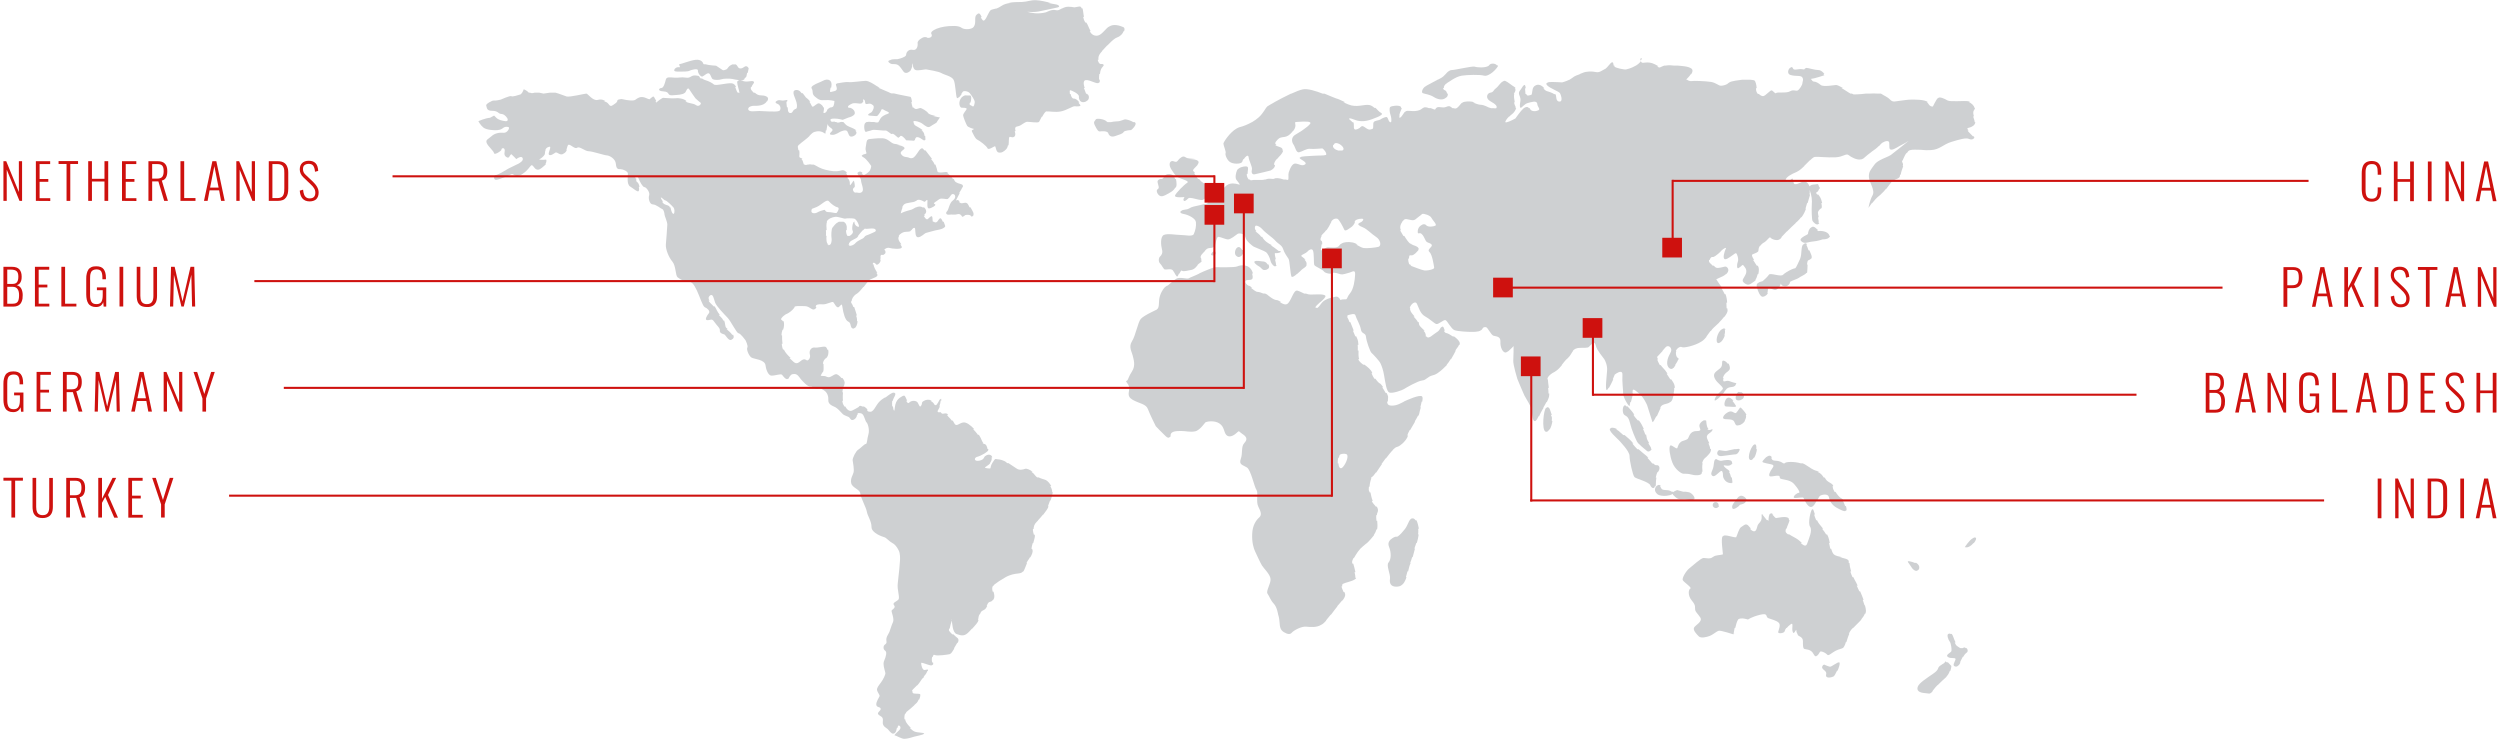 <?xml version="1.0" encoding="utf-8"?>
<!-- Generator: Adobe Illustrator 22.1.0, SVG Export Plug-In . SVG Version: 6.00 Build 0)  -->
<svg version="1.1" id="Layer_1" xmlns="http://www.w3.org/2000/svg" xmlns:xlink="http://www.w3.org/1999/xlink" x="0px" y="0px"
	 viewBox="0 0 2411.9 712.8" style="enable-background:new 0 0 2411.9 712.8;" xml:space="preserve">
<style type="text/css">
	.st0{fill:#CED0D2;}
	.st1{fill:#CE110E;}
	.st2{fill:none;stroke:#CE110E;stroke-width:2;stroke-miterlimit:10;}
</style>
<g>
	<path class="st0" d="M917.9,597.9c0-0.1,0.1-0.2,0.1-0.3c0.1-0.4,0.2-0.2,0.3,0.3H917.9z M807,205.5c-1.2,0.3-4.9-0.9-8-0.9
		c-3.2,0-2.5-2.5-3.9-2.1s-4.6,1.2-6.7,2.5c-2.1,1.2-5.6,1-5.6-1.2c0-1.3,0.2-1.9,0.7-2.4c0.9-0.4,2.4-0.8,4.6-1.8
		c4.6-2.1,9.5-7.9,11.6-5.4s6,5.4,8.4,5.8C810.3,200.5,808.3,204.3,807,205.5 M640.7,196.8c-0.5-0.4-1.3-1.2-2-2.2h1
		c-1.1-1.4-2.1-3.2-2.2-4.1c0.1,0,0.2,0,0.3,0c1.1,0.4,3.2,2.9,4.2,2.9c1.1,0,6.3,5,7.7,6.7c1.2,1.4,1.4,5,0.3,6.2
		c-1.7,0.3-2.7-4-3.1-6.2h-0.7C646,198,642.5,198,640.7,196.8 M818.8,236.3c-0.1-0.2-0.1-0.4-0.2-0.5h0.8c-0.4-0.9-0.4-1.2-0.3-1.4
		c0.1,0,0.1-0.1,0.2-0.2c0.3-0.1,0.7-0.2,0.8-0.8c0.1-0.3,0.5-0.7,1.2-1.1c2-1.2,4.9-2.6,4.9-2.6s0.1-0.1,0.1-0.2
		c0.3-0.1,0.5-0.2,0.5-0.2s0.5-0.7,1.3-1.7h-0.3c1.3-1.7,3.1-4,4.6-5.5h0.3c0.6-0.6,1.1-1.2,1.6-1.5c0.2-0.1,0.3-0.1,0.4,0
		c1.1,0.8,8.4-1.3,9.9,0.8c1.4,2.1-1.4,2.5-4.9,4.2s-4.6,1.2-6,3.3c-0.3,0.4-0.7,0.8-1.2,1.1c-1.4,0.8-3.2,1.5-4.7,2.5
		c-0.8,0.5-1.6,1.1-2.2,1.7c-0.5,0.6-1,1.1-1.6,1.5l-0.1,0.1l0,0C821.7,237.2,819.4,237.7,818.8,236.3 M797.4,227.5h-0.6
		c0-0.5,0.1-0.9,0.1-1.2c0.1-1,0-2.5-0.1-4.3h0.7c-0.2-2.8-0.5-6.1,0.4-8.2l0,0h-0.4c1.6-3,5.5-4.2,8.2-4.6c2.8-0.4,8.8,2.1,9.9,1.7
		c1.1-0.4,6-0.4,8.4,0c2.2,0.4,5.2,6.3,4.6,7.9c-1.8,0.2-4.3-1.8-4.3-4.6c0-0.2,0-0.3,0-0.4H824c-0.1,0.2-0.2,0.5-0.3,0.9l0,0
		c0-2.9-2.5,5.4-1.1,7.9c1.1,1.9-1.2,4.1-2.9,5h-0.6c0,0,0,0-0.1,0l0,0h-1.4c-0.8-0.9-1.4-3.1-1.4-5.5h0.7c0-0.6,0-1.3,0-2
		c0.3-2.8-1-5.3-3.2-6.2h-4.3c-0.4,0.1-0.7,0.4-1,0.6c-2.6,1.2-4,3.8-5.1,4.9c-1.4,1.3-1.4,8.3-1.1,10c0.3,1.2,0.3,4.8-1.1,6.4
		c-0.1,0.1-0.2,0.1-0.3,0.2h0.1c-0.5,0.4-1,0.6-1.8,0.5c-0.4-0.1-0.8-0.3-1.1-0.5h1.5C797.1,235.1,797.1,230.5,797.4,227.5
		 M1015.1,474.1c-0.1-1.7-0.9-3.5-1.8-5.2h0.9c-1.4-2.6-3.5-4.9-5.1-5.7c-1.7-0.8-4.6-1.3-7-2.6h-1.4c-0.8-0.5-1.5-1.2-2.1-2
		c-0.8-1.2-2.1-2.5-3.6-3.5h1.2c-2.6-2-5.8-3.3-7.2-2.8c-2.1,0.8-5.6,1.7-8.4-0.4c-2.2-1.6-5.5-3.5-7.7-5.1h-1.2
		c-0.3-0.3-0.7-0.5-0.9-0.8c-1.8-1.7-6.3-2.9-8.4-2.9c-2.1,0-1.8-1.7-4.9,3.3c-1.9,2.9-1.6,4.7-2.1,5.5c-0.5,0.1-1.4,0.1-2.9-0.1
		c-2.6-0.4-2.6-0.7-1.7-1.3c0.3-0.2,0.7-0.4,1-0.7c1.1-0.7,2.5-1.6,3.6-3h-0.3c0.2-0.2,0.4-0.5,0.5-0.8c1.2-1.9,1.4-3.5,1-4.7h0.7
		c-0.4-2.2-2.7-3.2-5-2.3c-0.6,0.2-1,0.5-1.3,0.7c-2.5,1.3-0.8,3.5-6,4.7c-4.7,1-5.4-1.7-3.5-3.1h0.1c0.1-0.1,0.3-0.2,0.4-0.3
		c0.3-0.1,0.5-0.3,0.9-0.3c1.9-0.5,4.6-1.8,6.8-3.1c2.1-1.3,3.8-2.7,3.8-3.5c0-0.2,0-0.6-0.1-0.9h-0.7c-0.3-2-1.2-4.9-3.4-4.9
		c-0.6,0-1-0.2-1.4-0.6h1.3c-1.8-0.7-1.9-3.9-4.8-8.2h-1c-0.2-0.3-0.3-0.5-0.5-0.8c-1.2-1.6-2.6-3.2-4.1-4.7h1.1
		c-3.6-3.9-7.7-7-10.8-6.4c-4.2,0.8-6.6,4.9-8.7,0.3c-0.4-0.8-0.8-1.5-1.2-2.1h-0.9c-1.7-2.5-3.4-3.4-4.5-5.3c0-0.1-0.1-0.1-0.1-0.2
		h1c-0.1-0.1-0.1-0.2-0.2-0.3c-1.4-2.5-4.9,0-6-1.2l-1.1-1.2c0,0-4.6,1.2-2.1-2.5c0.6-0.9,1-1.9,1.5-3h-0.5c0.7-2,1.1-4.1,1.2-5.5
		h0.6c0.1-1.3,0-2.1-0.3-1.9c-0.2,0.1-0.3,0.3-0.5,0.5c0,0-0.1-0.1-0.2-0.1c-1.1,0.4-2.8,6.2-4.6,5.8c-1.8-0.4-0.3-1.3-3.9-3.7
		c-0.3-0.2-0.7-0.4-1.1-0.6h1.5c-2.4-1.5-5.6-1.1-7.4,0h0.2c-1.4,0.5-2.3,1.4-2.3,2.2c0,1.4-0.8,2.6-1.3,3.3h-0.8
		c-0.4-0.6-1.1-1.6-1.8-3.3c-1.1-2.5-6-2.9-8.4-0.4c-1.1,1.2-2.1-0.1-2.9-1.8h0.9c-1-2-1.9-4.9-2.9-4.9c-0.8,0-2,0.5-3.2,1.4
		c-1.6,0.9-3.4,2.5-4.5,4.9c-1.4,3-1.3,7-1.8,8.3c-0.7-0.3-1.1-2.1-1.3-4.2h-0.7c-0.2-2-0.2-4.2,0-5.3v-0.1h0.6c0-0.1,0-0.2,0-0.3
		c0.4-2.5,4.2-6.7,1.4-7.5c-1.2-0.4-2.6,0.4-4,1.3c-1.5,0.9-3,2.2-4.1,3c-0.2,0.1-0.5,0.2-0.7,0.3c-0.5,0.1-1.3,0.5-2,1.1
		c-1.9,1.1-4.4,3.4-6,6c-2,3.1-3,5.1-4.9,6.3c-2.1,1-5-0.2-4.3-1.3c0.4-0.7-1.4-2.3-3.2-3.4H832c-1.4-0.7-2.6-1-3-0.3
		c-0.2,0.4-0.6,0.7-1,1c-1.5,1-3.6,2-5.7,3.1c-3.2,1.7-6-2.1-6.7-3.7c0,0,0,0,0-0.1h-0.9c-0.7-1.2-1.6-2-2.1-5.5h0.7
		c-0.1-0.6-0.2-1.2-0.2-1.9c-0.1-2.1,0-4.2,0.2-6.3h-0.6c0.2-2,0.5-3.9,0.9-5.5h0.5c0.2-1,0.5-2,0.7-2.8c0.5-1.5-0.5-3.6-2-5.5h-1
		c-1.8-2.2-4.1-3.9-5.4-3.7c-2.5,0.4-4.9,3.3-7.4,2.9s-1.4-1.2-5.3-1.2c-3.4,0-1.3-0.7-0.3-3.5h0.5c0.2-0.5,0.4-0.9,0.5-1.5
		c0.4-2,0-4.4,0.1-6.7h-0.6c0.2-1.8,0.7-3.5,2.3-4.9c0.2-0.2,0.3-0.4,0.5-0.5h0.3c2.2-2,2.6-5.6,2-8.2h-0.8
		c-0.4-1.6-1.2-2.7-2.1-2.9c-2.5-0.4-7,1.2-10.2,0.8c-3.2-0.4-5.6,2.9-4.6,6.6c1.1,3.7-1.8,6.2-2.8,5.8c-1.1-0.4-2.5-2.5-6.3,0.8
		c-3.9,3.3-5.3,2.1-9.1-1.7c-0.5-0.5-1-0.9-1.4-1.4h1.1c-2.6-2.5-5.1-5-6.6-8.2h-0.8c-0.5-1.1-0.8-2.4-1-3.7
		c-0.1-0.6-0.1-1.2-0.2-1.8h0.7c-0.3-2.9-0.5-5.7-0.4-8.2h-0.6c0.1-1.9,0.4-3.6,0.9-4.9c0.1-0.2,0.1-0.4,0.2-0.5h0.5
		c1-2.4,1.2-6.1,0.5-8.2h-0.8c-0.3-0.6-0.6-1-1.1-1.2c-1.5-0.6,0.3-2.7,2.3-4.3h0.1c0.4-0.4,0.9-0.7,1.3-1c0.4-0.2,0.8-0.4,1.2-0.6
		c0.7-0.2,1.4-0.7,2.2-1.2c2.3-1.4,4.9-4.1,5.5-5.5l0,0h-0.3c1.1-1.1,4.3-0.8,7.8-0.8c3.9,0,4.6,0,8.4,2.5c1.8,1.2,2.9,0.9,3.6,0.3
		c0.8-0.3,1.3-1.2,1.5-2H787c0-0.3,0.1-0.6,0.1-0.8c0-1.2,2.2-2.1,6.4-1.7s9.4-3.3,10.5-2c1.1,1.2,3.2,6.2,5.3,4.6s2.8-4.6,3.5,0.4
		s2.5,12.5,5.6,13.7c3.2,1.2,1.4,6.2,4.6,6.7c0.5,0.1,1-0.2,1.4-0.5c1.7-0.5,2.7-3.7,3-6.6h-0.6c0.1-1.5,0-2.8-0.3-3.7
		c-0.2-0.5-0.4-1.1-0.6-1.8h0.8c-0.7-2.2-1.6-5.5-2.6-8.2h-0.8c-0.6-1.6-1.2-3-1.8-3.7c-0.4-0.5-0.5-1.1-0.5-1.8h0.7
		c-0.2-2.1,1.6-5,3.9-6.7c0.2-0.1,0.4-0.3,0.7-0.4c0.2-0.1,0.4-0.2,0.6-0.4c0,0,0.1,0,0.1-0.1c0.3-0.2,0.7-0.4,1-0.7h-0.1
		c1.6-1.3,3.3-3.4,5-5.5h0.3c2.1-2.6,4-5.3,5.2-6.5c0.2-0.2,0.5-0.4,0.9-0.6c3.2-1.7,8.7-2.7,6.9-5.5c-0.2-0.4-0.4-0.7-0.7-1.1h0.9
		c-1.9-3-3.5-5.9-3.7-8.2H842c0-2.5,2.1-1.6,3.2,0c1.1,1.7,5.3-2.5,4.2-4.6c-0.2-0.3-0.3-0.6-0.4-0.9h0.8c-0.5-1.3-0.5-2.7,0.2-3.5
		c0.3-0.1,0.7-0.2,1.1-0.1c0.9,0.2,1.6-0.1,2-0.6c1.3-0.5,1.6-2.3,0.8-3.6c-0.1-0.1-0.1-0.3-0.1-0.4h-0.7c0.3-1.4,3-2.7,5.1-2.1
		c2.5,0.8,10.6,1.5,11.7-0.2c0.5-0.8-0.3-1.9-1.3-3.3h1c-1.2-1.7-2.9-3.8-2.9-5.7c0-0.9,0.3-1.7,0.8-2.5H867c1.4-2,3.9-3.4,5.6-3.7
		c2.5-0.4,5.6,0,6-1.2c0-0.1,0.1-0.3,0.3-0.5h0.5c0.2-0.6,0.9-1.4,1.7-2c0.9-0.5,1.7-0.4,1.8,0.9c0.3,2.9,0,7.9,2.8,7.9
		s6.3-3.7,7.4-4.1c1.1-0.4,7.7-2.1,9.2-2.5c1.1-0.3,6.3-0.9,8.2-2.5c1-0.6,1.6-1.2,1.3-2.1c-0.5-1.3-0.9-2.6-1.4-3.8h-0.8
		c-0.5-1.2-1.1-2.3-1.6-2.9c-1.1-1.2-2.1,0.4-3.5,2.5c-0.2,0.3-0.5,0.5-0.7,0.7c-1.1,0.6-2.2,0.5-2.8-0.3h-1c-0.7-1.7,0.3-6.6-2.1-5
		c-2.5,1.7-2.8,3.3-4.2,2.5c-1-0.6-1.9-2.1-2.4-3h0.9c-0.4-0.6-0.6-1.2-0.6-1.2s3.5-2.1,1.1-5.8c-0.3-0.5-0.7-0.9-1.1-1.3H890
		c-1.8-1.3-4-1-6.3,0h-0.2c-0.3,0.1-0.5,0.3-0.8,0.4c-3.5,2.1-3.2,1.7-7.4,2.9s-6.3,2.5-6.3,2.5s0.6-3.1,1.8-5.8h-0.5
		c0.5-1.1,1.1-2,1.7-2.7c2.3-2.3,9-1.6,11.6-3.5c0.5-0.2,0.9-0.5,1.2-0.8c0.1-0.1,0.2-0.2,0.4-0.2c2.5-0.9,6.7,1.9,6.7,1.9
		s0.2-0.2,0.5-0.5c0.1,0,0.2,0.1,0.2,0.1s0.7-0.8,1.4-1.4c0.4-0.2,0.8-0.1,0.8,0.6c0,2.1-0.7,7.5,1.4,7.5c2.1,0,8.1-3.3,5.6-4.2
		c-1.5-0.5-0.6-1.2,0.7-2.2h0.1c0.9-0.7,2.3-1.5,3.5-2.5c2.5-1.6,7,0.5,8.3-0.3c0.1-0.1,0.3-0.2,0.4-0.4c0.1,0,0.2,0,0.2-0.1
		c1-0.6,1.9-2.7,3.2-3.9c0.3-0.2,0.7-0.3,1.1-0.3c2.5,0,3.5,3.7,0,6.2s-3.9,8.7-5.6,10.4c-1.8,1.7-0.7,3.7,2.1,3.3s5.3,0.4,7.7-0.4
		c2.5-0.8,3.9,0.8,4.6,2.1c0.4,0.8,1.4,0.1,2.1-0.5h0.1c0.4-0.3,0.7-0.6,0.9-0.8c1-0.2,4.5-0.8,5.6,0.9c0.7,1,1.3,0.7,1.6-0.1h0.4
		c0.5-0.7,0.7-2.4,0-3.7c-0.7-1.5-1.6-3-2.5-4.6h-0.9c-0.3-0.5-0.6-1.1-0.8-1.6c-1.1-2.5-2.5-3.3-5.3-2.5c-2.3,0.7-3.2-0.3-4.4-1.4
		h1.2c-0.4-0.4-0.9-0.8-1.4-1.2c-1.8-1.2-3.2,1.7-1.8-1.2c1.3-2.7,2-3.7,3-5.8h-0.5c0.6-1.5,2.5-3.7,2.9-5.5h0.5
		c0.5-1.4,0.3-2.7-1.7-3.2c-4.6-1.2-6-2.1-6.7-4.6c0-0.1-0.1-0.3-0.2-0.4h-0.9c-1-1.9-3.5-4.3-5.4-5.5h1.2c-0.9-0.7-1.8-1.2-2.2-1.2
		c-1.4,0-8.1,1.5-8.5-0.6c-0.2-1.3-0.9-4-1.9-6.5h-0.8c-0.5-1.4-1.2-2.6-1.8-3.3c-0.4-0.4-1-1.2-1.7-2.2h1c-1.8-2.3-4.5-5.9-6.3-8.2
		h-1c-0.7-0.8-1.2-1.5-1.5-1.7c-1.1-0.8-2.5-0.4-5.6,4.6c-1.2,1.8-2.3,3.1-3.3,3.9c-1.6,1-3.1,0.9-4.4,0.3c-2.5-1.2-5.2,0-7.6-3.3
		c-1.2-1.6-0.1-2.8,1.3-3.8h-0.1c1.2-0.8,2.3-1.6,1.9-2.5c-0.8-1.6-4.5-2.5-7.7-3h3c-1.7-0.4-3.4-0.6-4.8-0.8c-3.5-0.4-6-5-11.3-5.4
		s-11.6,0.8-13.4,0.8c-0.4,0-0.7,0.2-1,0.5c-1.4,0.3-1.5,3.1-2.2,7.4c-0.6,3.6,1.3,5.2,0.5,6.1c-0.2,0.1-0.3,0.1-0.5,0.2
		c-1.6,0.4-2.8,0.7-3.1,1.2c-1.1,0.5-1.1,1,1,2.2c3.2,1.7,7.4,8.3,7.4,8.3s0,3.7-2.5,5.8s-4.9,4.2-6.3,1.7c-0.1-0.2-0.3-0.3-0.4-0.5
		h1c-1-1.7-3.2-2-4-1.1c-0.8,0.2-1.3,0.9-0.8,2c1.1,2.5,3.2,3.7,3.2,6.2s3.2,8.7,1.1,10.8c-2.1,2.1-4.6,0.4-6.3,0.8
		c-1.8,0.4-3.5-3.3-2.1-4.2c0.3-0.1,0.4-0.5,0.5-0.9h0.6c0.7-1.7-0.7-6.6-0.7-6.6s-0.2,0.4-0.5,0.9c-0.1-0.3-0.1-0.4-0.1-0.4
		s-1.7,2.9-2.9,4c-0.3,0-0.4-0.2-0.4-1.1c0.2-2.6-0.7-3.6-1.3-5H818c-0.2-0.5-0.3-1-0.3-1.7c0-1.2-0.6-2.6-1.4-3.8h1
		c-1.2-1.8-3.1-3.2-5.1-2.7c-3.2,0.8-6.1,1.5-12.1,0.3s-8.4-2.1-13.4-5c-0.6-0.3-1.1-0.6-1.6-0.8h-1.9c-1.5-0.4-2.6-0.3-3.6,0H779
		c-0.5,0.2-0.9,0.3-1.4,0.4c-0.4,0.1-0.8-0.1-1-0.4h-1c-0.8-1.5-0.9-4.4-2.6-5.5h1.2c-0.3-0.3-0.7-0.6-1.2-0.8
		c-3.2-0.8-1.1-1.8-1.9-7.2c0-0.1,0-0.2-0.1-0.3h-0.7c-0.5-3.1-1.3-3.7,0.6-5.5h0.2c0.8-0.9,2.3-2,5-4.1c2.2-1.6,3.6-3,4.8-4.1h-0.2
		c2.6-2.6,3.4-4,7.5-4.6c6-0.8,8.2,3.7,8.2,1.7c0-0.5,0.1-1.4,0.3-2.6h0.6c0.3-2,0.8-4.8,1.2-6.4c0.2,4,7,4.5,3.9,7.4
		c-3.2,2.9-1.4,3.3,1.1,3.3s7-2.9,7-2.9s5.6-2.9,7-0.4c1.4,2.5,1.4,5,3.9,5c2.4,0,7.2-3.1,3.6-5.9h1.2c-0.3-0.3-0.5-0.5-0.9-0.8
		c-4.6-2.9-7.4-2.5-10.2-5.8c-0.7-0.8-1.1-1.3-1.5-1.6h-1.2c-0.3-0.2-0.6-0.1-1,0H811c-0.3,0.1-0.7,0.3-1.2,0.4
		c-1.7,0.4-2.5,0.1-3-0.4h-1.1c-0.2-0.2-0.5-0.4-0.8-0.4c-1.1,0-2.8,0.8-3.5-0.8c-0.7-1.7,0.3-2.1,3.9-2.1c3.5,0,7.7,1.2,7.7,1.2
		s4.2-1.7,5.3-2.1c0.7-0.3,3.1-0.7,4.6-1.9c1.2-0.7,2.2-1.8,1.7-3.5c-0.8-2.7-2.8-3.5-4.3-4.1h-1.5c-0.2-0.1-0.4-0.3-0.5-0.4
		c-1.1-1.3,2.1-2.9,3.9-3.7c1.8-0.8,6.7,0,6.7,0s3.2,0.4,3.2-1.2c0,0,0,0,0-0.1h0.6c0-0.1,0.1-0.2,0.1-0.4c0-0.9-0.2-1.8-0.1-2.4
		c0.2,0,0.5,0.1,0.8,0.3c2.1,1.2,0,5,3.2,4.2s3.9,0,5.6,1.3c1.6,1.1,0,5.4-1.7,6.8c-0.5,0.3-1.1,0.6-1.6,0.9c-1.5,0.9-2.6,2,0.4,2.3
		c3.9,0.4,6.7,0.4,6.7,0.4s0.1-0.2,0.3-0.4c0.2,0,0.3,0,0.3,0s2.5-2.9,3.5-5.4c0.1-0.4,0.3-0.6,0.5-0.8c1-0.3,2.1,0.7,3.1,1.2
		c1.1,0.7,4.8,1.6,3.5,2.8c-0.3,0.2-0.7,0.3-1.1,0.5c-1.6,0.5-2.8,1.1-3.7,1.7l0,0c0,0,0,0-0.1,0c-2.4,1.4-3.1,2.9-3.9,4.4
		c-0.4,0.8-0.7,1.4-1.1,1.9c-0.8,0.4-2,0.4-4.1-0.2h-2.7c-1.6-0.3-3-0.3-3.9,0H836c-0.1,0.1-0.1,0.2-0.2,0.2
		c-0.6,0.3-1.2,0.8-1.5,1.4c-1.1,2.1-0.4,8.7,1.4,7.9c1.8-0.8,3.5-0.8,5.6-1.7c2.1-0.8,10.6,0.8,12.7,0.4c2.1-0.4,5.6,4.2,6.7,3.3
		c1.1-0.8,3.2,1.7,5.3,3.3c0.7,0.6,1.1,0.3,1.4-0.1c0.5-0.1,0.8-0.6,1.2-1.1h-0.2c0.6-0.4,1.4-0.5,2.9,0.8c3.9,3.3,1.8,3.3,3.9,3.3
		c2.1,0,6.7,0.4,6.7,0.4s0-0.2,0.1-0.5c0.3,0,0.6,0,0.6,0s0.2-1.8,1.3-2.8c0.5-0.2,1.1-0.3,1.9-0.1c3.2,0.8,6.1,4.5,6.3,2.7
		c0.5,0.2,0.8,0,0.7-1.1c-0.1-1-0.1-2-0.2-2.9h-0.7c-0.1-1.8-0.5-3.4-2.3-5c-0.2-0.2-0.4-0.3-0.6-0.5h1.2c-2.8-2.5-7.3-4.1-8-5.3
		c-0.5-0.9-1-2-0.8-2.9H881c0.1-0.1,0.1-0.3,0.3-0.4c1.1-0.8,6,0.4,8.8,2.5s5.3,4.2,7.4,2.5c0.1-0.1,0.3-0.2,0.5-0.3
		c0.1,0,0.1-0.1,0.2-0.1c0.4-0.3,0.8-0.6,1.2-0.8c1.1-0.6,2.1-1.2,2.9-1.7c0.6-0.4,1.2-0.8,1.6-1.2c0.1-0.1,0.2-0.3,0.3-0.4h-0.3
		c1.2-1.6,2.9-4.2,2.9-4.2s-3.2-0.5-6.4-1.3h2.4c-3-0.7-6.6-1.7-7.3-2.8c-1.4-2.1-6.3-5-7.7-5c-1.3,0-4.6,2.4-6.3-0.4h-0.9
		c-0.1-0.2-0.2-0.2-0.2-0.4c-0.6-1.7-0.9-3.5-1.2-5.1h0.7c-0.5-2.6-0.8-4.7-1.7-4.9c-1.1-0.3-10.9-2-15.8-3.3H860
		c-0.5-0.2-0.9-0.3-1.1-0.4c-1.7-1-7.7-3.2-11.6-5.1h1.5c-1.2-0.6-2.3-1.1-3-1.6c-3.2-2.1-7.7-5-10.6-5c-2.8,0-14.4,1.7-16.5,1.2
		c-2.1-0.4-8.4,0.8-10.9,1.2c-0.3,0.1-0.5,0.2-0.6,0.4h-0.1c-2.5,0.4,3.2,5.8-2.1,7.1c-5,1.2-4.6,1.9-3.7-3.4h0.6
		c0.1-0.4,0.1-0.7,0.2-1.2c1.1-6.2-3.5-7.9-8.1-5.4c-2.8,1.5-6.6,2.7-8.7,4.1c-1.8,1-3,2.1-2.2,3.4c1.8,2.9-0.3,5,3.2,7.9
		s4.9,3.7,9.5,3.3c4.6-0.4,9.2,0.8,9.2,0.8s0,5-1.8,5.8c-0.4,0.2-0.8,0.3-1.2,0.4h-0.6c-0.7,0.2-1.3,0.5-1.9,1
		c-0.7,0.4-1.3,0.9-1.6,1.9c-0.2,0.9-0.9,1.6-1.5,2.1c-1,0.6-2,0.6-2,0c0-0.8,0.8-3,0.5-5h-0.7c-0.2-0.8-0.5-1.5-1.2-2.1
		c-2.5-2.1-3.2-2.5-6-0.4s-3.2,2.9-4.6-0.4c-0.4-0.9-1-1.8-1.6-2.6h1c-1.8-2.3-4.3-4.1-4.3-4.1s-1.5-2.1-3.1-4.1h-1
		c-0.5-0.6-1-1.2-1.5-1.7c-2.1-2.1-6-1.7-6.3,0.4c-0.4,2.1,0.7,4.2,2.1,7.9c1.2,3.1,1.8,6.9,0.5,8.3c-0.1,0-0.2,0.1-0.3,0.2
		c-0.6,0.1-1,0.3-1.3,0.6c-1.4,0.6-1.6,2.2-2.7,3.1c-0.1,0.1-0.3,0.1-0.4,0.2c-2.5,0.8-3.5-1.2-3.5-4.6c0-0.3,0-0.5-0.1-0.8h-0.7
		c-0.2-2.3-0.6-4.2-0.4-5.5h0.6c0-0.5,0.1-0.9,0.2-1.2c0.7-1.2-2.8,0.8-6.3,0c-1.7-0.4-3.2,0-3.9,0.6c-1.4,0.6-1.8,1.9,0.5,2.7
		c3.1,1.1,4,5,2.1,6.8c-0.1,0.1-0.2,0.2-0.4,0.2c-3.2,1.2-15.1,0-19,0s-9.5,1.2-10.6-1.2c-0.4-1,0-1.8,0.8-2.5h-0.1
		c1.2-0.8,3-1.3,4.3-1.3c2.5,0,9.9,0.4,12.7-4.2c0,0,0,0,0-0.1h0.3c0.1-0.1,0.2-0.2,0.3-0.4c2.8-4.6-3.5-5.4-6.3-5.4
		c-2,0-3.7-0.7-5.7-2.5h-1.1c-0.6-0.6-1.2-1.3-1.9-2.1c-1.1-1.3-1.1-2.4-0.8-3.4h0.6c0.4-2.2,2.8-3.8,2.3-4.9
		c-0.7-1.7-4.2-0.4-7.4-0.4c-1.7,0-3.9-0.8-5.6-1.1c1.4,0.1,2.5-0.1,2.9-0.6c0.4-0.1,0.7-0.3,0.8-0.5c0.1-0.3,0.3-0.5,0.5-0.7H718
		c0.9-0.8,2.1-1.3,2.2-2.5c0.1-0.6,0.3-1.8,0.6-3h0.6c0.4-2.1,0.9-4.4,0.9-4.4s-1.4-3-3.7-1.7c-2.3,1.4-3.1,2.2-5.2,1.7
		c-1.5-0.4-2-2.9-3.5-3.8h-3.3c-0.6,0.2-1.1,0.5-1.6,0.8c-2.1,1.1-2.8,2.9-3.7,3.7c-0.1,0.1-0.4,0.3-0.6,0.4c-1.2,0.6-2.8,1-3.5,0.6
		c-0.9-0.6-6.3-4.2-6.3-4.2s-7.2-0.4-10.3-1.4H679c-0.2-0.1-0.4-0.3-0.4-0.4c-0.5-1.7-2.3-4.4-7.5-3.9c-5.2,0.6-14.1,4.2-15.5,4.2
		c-1.1,0,0.5,2,0.4,2.9c-1.4,0-3-0.1-4,0.8c-0.7,0.3-1.2,0.9-1.5,1.8c-0.5,1.7,2.1,1.7,5.2,1.7c3.1,0,8,0,9.4-0.8s8.4-2.8,8.2-0.3
		s2.8,6.4,4.4,5.8c1.7-0.6,4.9-4.2,6.6-2.8c1.6,1.4,1.9,4.7,3.5,5.5s6.1,0.8,8.2,0c2.1-0.8,8-0.8,10.6-0.3c1.5,0.3,4.5,1,6.9,1.2
		c-0.6,0-1,0.2-1.3,0.5c-0.6,0.2-1,0.6-1,1.5c0,2.5,2.2,8.5,2.2,10.5c-0.1,0-0.1-0.1-0.2-0.1c-0.1-0.1-0.3-0.3-0.4-0.4h-1.1
		c-1.3-1.6-1.5-3.6-2.4-5.5h0.8c-0.2-0.5-0.5-1.1-0.9-1.6c-1.8-2.5-4.6-2.1-8.1-1.7s-9.5,1.7-11.3,1.3c-1.8-0.4-0.4-0.4-4.2-2.5
		c-3.9-2.1-5.6-1.7-8.4-3.7H676c-2-1.8-0.2-2.5-4.8-2.9c-4.9-0.4-4.6,2.9-9.5,2.1s-6.3,0.4-11.3,0c-4.9-0.4-7.4-0.8-8.1,2.1
		c-0.7,2.9-2.1,7.9-4.2,7.9c-2.1,0-4.6,2.9,2.1,3.3c6.7,0.4,2.8,4.2,8.8,3.7c5-0.4,9.4-0.4,11.6-2.3c0.1-0.1,0.2-0.1,0.3-0.1h-0.1
		c0.4-0.4,0.7-0.8,0.9-1.3c1.4-3.3,2.5-3.3,3.2-2.1c0.7,1.3,6,8.7,6,8.7s3.5,3.3,4.9,4.2c1.4,0.8-1.4,4.6-4.2,2.5s-8.1-1.7-10.2-3.7
		c0,0-0.1,0-0.1-0.1h1.2c-0.2-0.1-0.4-0.2-0.5-0.4c-2.1-2.1-7.8-3-10.3-2.5c-2.5,0.4-10.5-0.4-11.9-0.4c-0.4,0-1.2,0.4-2,1
		c-1.9,1.1-4.7,3.6-4.7,3.6s-0.3-0.6-0.7-1.3h0.9c-0.6-1.1-1.6-3-2.3-4.1c-0.5-0.7-1.1-0.5-1.8,0.1c-0.7,0.3-1.5,1.3-2.3,1.9
		c-0.1,0-0.1,0.1-0.2,0.1c-1.4,0.4-5.6-3.3-9.9-1.7c-1.2,0.5-1.9,0.9-2.5,1.3s-1,0.7-1.4,1c-0.9,0.5-2.1,0.8-4.9,0.6
		c-6-0.4-7.4-1.7-9.5-1.2l-2.1,0.4c0,0,0,0.1,0,0.3c-0.6,0.1-0.7,0.1-0.7,0.1s0.3,1.7-2.1,3.3c-2.5,1.7-4.2,3.7-6,1.2
		s-2.8-2.5-3.9-2.9c-0.2-0.1-0.5-0.3-0.9-0.5h1.4c-1.1-0.5-3.2-2.4-7.6-1.2c-4.6,1.2-9.5-6.1-10.9-6.1s-16.2,3.6-19,2.8
		c-2.1-0.6-7.2-2.8-10.8-3.7h-5.3c-2.8,0.4-6.2,0.9-6.2,0.9s-2.2-0.5-4.2-0.9H517h-0.1h-0.1h-1c-1.4,0.4-3.2,0.8-4.4,0h-1.2l0,0
		c-1.8-2.1-4.9-3.3-4.9-3.3s-1,3.2-2.7,4.7c-0.2,0.1-0.3,0.2-0.5,0.3c-2.5,0.8-7.7,2.5-8.8,1.7c-1.1-0.8-10.2,3.3-10.2,3.3
		s-5.2,1.3-6.6,0.9c-0.5-0.1-1.6,0.2-2.7,0.7h0.4c-2.3,0.8-5.7,3-5.1,4.2c0.7,1.7,0,5,5.6,5s6,2.5,8.1,2.9s2.8,0,5.3,2.5
		c2.1,2.2,2.4,4.3,0.4,4.6H488c-0.1,0-0.2,0-0.4,0c-3.2-0.4-6.7-1.2-8.8-3.3l-2.1-2.1l-3.9,2.1c-4.9,0.4-11.3,3.3-11.3,3.3
		s1.8,3.7,4.9,6.2c3.2,2.5,10.9,2.5,10.9,2.5s4.7,0.3,7-1.4c0.4-0.2,0.8-0.4,1.1-0.7c0.2-0.2,0.4-0.3,0.6-0.5c1.8-1,3.6-0.7,4.7-0.3
		c1.4,0.4-1.1,5.8-4.9,5.4c-3.9-0.4-8.5,0.4-11.6,3.3c-3.2,2.9-6,3.3-4.6,6.7c1.4,3.3,6.7,7.5,7,9.6c0.2,1.4,2.8,0.4,4.8-1
		c1.1-0.7,2.2-1.6,2.6-2.4h-0.4c0.7-2.1,4.2-2.1,3.2,2.5c-1.1,4.6,3.5,5.4,3.5,5.4s0.1-0.2,0.3-0.5c0.2,0.1,0.4,0.1,0.4,0.1
		s1.1-2.1,2.1-3c0.2,0,0.3,0,0.4,0.1c1.1,0.8,4.6,4.6,4.6,4.6s0.6-0.4,1.3-0.9l0,0c0.1,0,0.1-0.1,0.2-0.1c1.5-0.9,3.6-1.7,4.5-0.2
		c1.4,2.5-2.1,4.6-4.2,5.8h-0.1c-2.8,1.5-9.2,4.3-10.8,5.4c-0.1,0.1-0.3,0.2-0.5,0.3l-0.1,0.1c-0.1,0.1-0.2,0.1-0.3,0.2
		c-1,0.6-2.4,1.4-3.9,2.2h0.1c-2.4,1.3-5.1,2.6-6.1,2.6c-1.8,0-2.5,5,0.7,4.6s12-4.2,14.4-5.4c2.5-1.2,3.3,4.1,9.7,0.4
		c1.1-0.7,2.1-1.4,2.9-2.1h0.2c3.3-2.7,5.1-5.7,6.4-6.9c0.2-0.1,0.4-0.1,0.6-0.1c1.8,0.4,2.1,3.3,4.9,4.2c1.3,0.4,2.5-0.1,3.6-0.9
		c1.6-0.9,3-2.5,4.1-3.3c0.4-0.3,0.7-0.7,1-1.2h-0.4c1-1.9,1.4-4.5,0.1-4.2c-1.8,0.4-6.3,0-6.3,0s0.8-0.6,1.8-1.3h0.1
		c1.5-1.1,3.7-3.1,3.7-4.5c0-1.1,0.2-2.5,0.8-3.7h-0.4c0.5-1,1.3-2,2.5-2.5c2.8-1.2,2.8-0.4,1.1,4.6c-1.6,4.4,2.4,3.3,4.8,1.5
		c0.5-0.3,0.9-0.6,1.3-0.9c2-1,4.5,3.6,8.1,0.9c0.1-0.1,0.1-0.1,0.2-0.2c0.2-0.1,0.3-0.1,0.5-0.2c1.2-0.9,1.9-2,2.3-3.1h-0.5
		c1-2.5,1-5,2.4-5c2.1,0,6,4.6,8.1,2.9c2.1-1.7,7.5,3.4,11,3.4s15.4,4,17.5,4s8.4,2.9,8.8,8.3c0.4,5.4,2.5,5,4.6,5s7,2.1,7,4.2
		c0,2.1-1.4,10.4,2.1,12.5s6.7,5.4,8.1,4.6c0.7-0.4,0.7-2.3,0.3-4.2h0.7c-0.4-2-1.2-4-2.1-4.5c-1.3-0.6-1.1-2.2-1.1-3.7h-0.7
		c0-0.4-0.1-0.9-0.2-1.2c-0.7-1.7,2.1-1.7,3.2,1.3c1.1,2.9,3.9,8.3,5.6,8.3s5.6,5,4.6,7.9c-1.1,2.9,0.4,8.8,3.5,8.8
		c3.2,0,7.7,4.1,9.1,4.5c1.4,0.4,2.2,4,2.2,5.3c0,1.2,2.7,6.8,2.7,9.7s-1.1,14.5-1.4,19.1c-0.4,4.6,2.8,12.5,6.3,16.6
		c3.5,4.2,2.9,13.5,5,15.1c2.1,1.7,7.3,4.8,10.5,4.4s5.3,2.5,8.1,8.3s5.6,15.4,7.7,16.2c2.1,0.8,5.6,3.7,3.9,5.8
		c-1.8,2.1-4.6,6.7-1.4,6.7c3.2,0,4.2-2.1,6.7,1.7c2.5,3.7,5.6,5.8,5.3,8.3c-0.4,2.5,2.8,3.3,4.2,3.7c1.4,0.4,4.4,7.4,7.4,4.9
		c0.3-0.1,0.7-0.4,1-0.7c1.1-1.1,0.9-2.4,0.2-3.8h-0.9c-1.3-2.1-3.9-4.1-5.5-5.5h1.2c-0.5-0.4-1-0.8-1.3-1.1
		c-1.5-1.4-0.9-4.1-2.1-7.1h-0.8c-0.5-1.2-1.3-2.4-2.7-3.7c-0.7-0.6-1.2-1.2-1.7-1.8h1c-2.8-3.2-3.3-5.8-5-8.2h-1
		c-0.3-0.4-0.7-0.8-1.1-1.2c-1.6-1.5-3-2.9-3.8-4.3h0.9c-1.2-1.8-1.4-3.5,0.7-5.2c2.9-1.7,3.4,3.5,4.7,7c1.4,3.7,8.8,11.2,12,14.6
		c3.2,3.3,8.8,15,10.6,15s6.7,6.7,6.7,6.7s2.8,5.4,1.8,7.1c-1.1,1.7,1.4,7.9,3.9,9.6s13.2,1.7,13.7,7.9c0.1,1.6,1.9,9.6,5.8,9.6
		c3.9,0,9-2.1,10.1-0.8c1,1.2,3.9,5.6,5.9,3.7c0.4-0.1,0.7-0.3,1-0.8l0,0H761c1.8-2.6,2.3-3.7,5.3-3.7c3.2,0,4.6,2.9,6.3,5
		c1.8,2.1,6.7,7.5,9.1,7.1c2.5-0.4,5.6,3.3,7.4,2.1c1.8-1.2,4.6,0.8,6,1.7c1.4,0.8,4.4,3.9,4,8.9s4.8,6.1,6.9,7.3
		c2.1,1.2,4.9,4.2,6.7,6.2c1.8,2.1,5.6,2.5,6.7,3.7c1.1,1.2,1.8,3.7,4.9,1.7c1.9-1.2,2.4-3,2.5-4.3h0.6c0.1-0.7,0.1-1.3,0.1-1.6
		c1.1-0.1,3.3-0.3,4.6,1c1.8,1.7,2.8,7.1,3.9,7.9c1.1,0.8,3.2,7.1,1.8,11.6c-1.4,4.6-1.1,9.2-2.5,9.2s-5.3,4.4-7.4,5.6
		c-2.1,1.2-5.6,8.1-5.3,10.2s1.6,8.7,0.9,11.6c-0.7,2.9-3.3,5.9-2.3,10.5c1.1,4.6,8.4,5.8,8.8,10c0.4,4.2,5.6,13.3,6.3,17.5
		s4.5,9,4.5,14.8s10.6,9.3,12.4,9.8c1.8,0.4,4.9,4.2,7.4,5.4s4.6,3.7,6.3,7.1c1.8,3.3,1.4,8.3,1.4,9.6c0,1.2-1.1,14.1-2.1,21.6
		c-1.1,7.5,2.5,14.5,0.4,16.6s-6.1,2.9-4,5.4s-2.5,4.2-2.5,5.4c0,1.3,2.8,7.9,1.4,10.8c-1.4,2.9-2.5,7.1-3.5,9.6
		c-1.1,2.5-3.5,5-2.8,8.7s-2.8,2.5-2.8,6.2s3.2,2.1,2.5,6.7c-0.7,4.6-2.5,5.8-2.5,9.1s1.8,7.9,1.8,9.1c0,1.2-1.8,5.4-4.2,8.7
		c-2.5,3.3-4.2,5.4-3.9,7.5c0.4,2.1,2.8,4.6,2.5,5.8c-0.4,1.2-3.5,5.4-3.2,8.3c0.4,2.9,3.5,1.7,4.2,3.7c0.7,2.1-4.2,3.8-2.1,5.8
		c2.1,2.1,4.9,1.7,4.2,6.7s3.9,6.2,4.9,7.5c1.1,1.2,3.2,4.2,4.9,4.2s3.1-1.2,3.8-5.6h0.6c0-0.2,0.1-0.4,0.1-0.6
		c0.1-0.8,0.4-1.3,0.7-1.6c1.5-0.4,3.3,2.1,0.8,4.5c-3.5,3.3-5.3,5-4.2,5s6.3,3.3,9.2,3.3c2.8,0,8.5-1.7,9.5-2.1
		c1-0.4,8.5-1.6,9.4-2.8c0.1-0.1,0.3-0.1,0.4-0.2h-0.3c0.1-1-6.1-0.7-9.1-1.9c-1.3-0.5-3.1-1.9-4.7-3.6h1.1
		c-2.5-2.3-4.8-5.3-5.2-6.8c-0.1-0.4-0.2-0.9-0.3-1.4h-0.7c-0.2-1.8-0.1-3.9,0.6-5.5h0.5c0.3-1,0.8-1.8,1.6-2.3
		c1.6-1.1,4.5-3.8,6.9-5.9H882c1.1-1.1,2.1-1.9,2.5-2.3c0.6-0.5,1.2-1.8,1.8-3.1h0.5c0.9-2.1,1.5-4.7,0.8-5.2c-1.1-0.8-6.3,0-7-1.2
		c-0.3-0.5-0.4-1.1-0.3-1.8h-0.5c0.3-0.9,1.2-2.1,3-3.6c0.7-0.6,1.3-1.2,1.9-1.9h0.3c2.5-2.7,4-5.8,5.2-6.9c0.4-0.4,0.9-0.8,1.5-1.4
		H891c1.3-1.3,2.7-3,3.4-4.9c0.1-0.3,0.1-0.4,0.2-0.6h0.5c0.8-2.6-1.2-1-3.2-1c-2.1,0-3.2-4.6-3.2-6.7c0-0.1,0.1-0.2,0.1-0.3
		c1.6-0.1,5.4,1.7,8.4,2.4c1.3,0.3,2,0.1,2.3-0.3c1-0.2,0.9-1.1,0.7-2.3h-0.8c-0.2-0.6-0.3-1.3-0.4-1.9c-0.1-1.1,0-2.4,0.3-3.5h0.5
		c0.2-0.8,0.5-1.5,0.9-2c0.3-0.1,0.7-0.1,1.1,0.1c2.1,1.2,13-0.4,14.4-0.8c0.2,0,0.3-0.2,0.6-0.4h0.1c0.8-0.2,2.3-2.6,3.8-5.1h-0.4
		c1.1-1.8,2.1-3.6,2.6-4.4c0.2-0.4,0.4-0.7,0.6-1h0.4c1.1-1.9,1.2-3.7-0.3-4.8c-0.8-0.6-2.4-2-3.8-3.4h-1.1
		c-1.5-1.5-2.8-2.9-3.1-3.5c-0.2-0.3-0.1-1.1,0-2h0.6c0.3-2.2,1.4-5.9,2.1-7.9c0.3,2.7,0.7,11.8,4.6,13.1c4.9,1.7,7.7,2.5,12.3-2.5
		c0.9-1,1.7-1.9,2.5-2.7h0.3c3-3.3,5.3-5.8,6.1-8.2h-0.6c0.1-0.2,0.1-0.5,0.2-0.7c0.2-1.7,0.5-3.4,1.1-4.8h0.5
		c0.5-1.5,1.2-2.7,2.1-3.4c0.7-0.4,1.4-0.6,2.2-1.2c0.9-0.5,1.7-1.3,2.8-3.6h-0.5c0.1-0.2,0.2-0.4,0.3-0.7c1.9-4.9,3.5-2.1,5.3-4.8
		h0.4c0.3-0.4,0.6-0.8,0.9-1.5c1-2.1,0.3-4.5-0.3-6.8h-0.8c-0.5-2-0.8-3.9,0.2-5.5h0.4c0.3-0.5,0.6-1,1.2-1.5
		c1.1-0.9,2.5-1.9,3.9-2.8c0.3-0.2,0.6-0.4,0.9-0.6l0,0c3.2-2,6.1-3.7,6.1-3.7s2.1-1.3,6.3-2.5c4.1-1.2,8.4-0.5,10-2.7h0.3
		c0.2-0.2,0.4-0.4,0.6-0.7c1-1.7,2-4.8,3.2-7.6h-0.5c0.5-1,1-2,1.6-2.8s1.2-1.7,1.7-2.7h0.4c1.6-2.7,2.8-5.7,2-7.3
		c-0.1-0.2-0.1-0.6-0.2-0.9h-0.7c0.1-1.4,0.6-3.4,1.2-5.5h0.5c0.8-3,1.8-6,1.6-7.3c0-0.3-0.1-0.6-0.2-0.9h-0.8
		c-0.4-1.4-1-3.4-0.9-5.5h0.7c0-2.2,0.6-4.6,3-6.9c0.4-0.4,0.9-0.9,1.3-1.3h-0.2c1.7-1.8,3.4-3.7,4.8-5.5h0.3c2.7-3.4,4.8-6.5,5-7.7
		c0-0.1,0.1-0.3,0.1-0.5h-0.5c0.4-1.3,1.2-3.3,2-5.5h0.5c1-2.8,2-6,2.1-8.2h-0.6C1015.1,474.3,1015.1,474.2,1015.1,474.1"/>
	<path class="st0" d="M1091.7,125c0.1,0,0.2,0,0.2,0s5.2-4.7,3.3-6.7c-0.2-0.2-0.4-0.4-0.6-0.5h-1.3c-2.2-1.4-5.5-2.4-7.2-2.6
		c-2.1-0.3-4.2,1.9-8.9,1.9c-2,0-3.7,0.4-5.2,0.7h-3.5c-0.3-0.2-0.7-0.4-1-0.7c-1.9-2.2-9.6-3.3-10.3-1.9c-0.9,1.9-2.8,1.9-0.9,5.8
		s3.3,6.1,4.9,5.8c1.6-0.3,7.3-0.6,8,1.7c0.7,2.2,2.6,4.2,6.6,2.8s7.3-2.2,8.2-3.9c0.9-1.7,7.3-1.9,7.3-1.9S1091.5,125.2,1091.7,125
		"/>
	<path class="st0" d="M1496.9,401.8c-0.2-0.3-0.4-0.8-0.6-1.4h0.8c-1.1-2.9-2-8.8-4.8-7.3c-0.1,0.1-0.2,0.2-0.4,0.4
		c-0.1,0-0.2,0-0.3,0.1c-2.3,1.2-4.6,21.2-0.4,22.9c1.3,0.5,2.5-0.5,3.5-2.2h0.4c1.3-2.1,2.3-5.4,2.6-8.2h-0.6
		C1497.3,403.9,1497.3,402.4,1496.9,401.8"/>
	<path class="st0" d="M1196.9,247.3c0.8-0.4,1.5-1.1,2.2-2.3s0.6-2.5,0.1-3.8h-0.9c-0.8-1.6-2.1-2.9-3.1-2.9c-3.3,0-4.9,6.2-2.8,8.3
		C1194,248.2,1195.5,248.4,1196.9,247.3"/>
	<path class="st0" d="M1171.7,245.9c0.4-0.2,0.8-0.4,1-0.9c0.6-1.3-0.5-3.7-2.2-2.2c-0.6,0.2-1.2,0.8-2,2.2
		C1167.8,246.4,1170.6,247,1171.7,245.9"/>
	<path class="st0" d="M1218.9,260.4c0.8,0.2,2.7,0.2,3.9-0.7c1.2-0.6,2.1-1.7,1.3-3.8c-0.1-0.3-0.2-0.6-0.4-0.8h-0.8
		c-1.6-2.9-4.1-2.9-5.1-2.9c-1.1,0-5.6-1.2-7.4,0c-1.3,0.9,2.1,3.7,3.9,4.6C1216.1,257.5,1217.5,260,1218.9,260.4"/>
	<path class="st0" d="M1116.8,182.6c-2.1,1.2,0.3,6.2,3.2,6.7c2.8,0.4,6-2.1,8.4-3.3c1.9-1,4.4-2.7,5.5-5.1h0.5
		c0.4-0.8,0.7-1.8,0.7-2.8c0-2-0.2-3.8-0.6-5.4h-0.8c-0.3-1.2-0.8-2.2-1.4-2.9c-1.4-1.7-3.9-2.1-6-1.7c-3.2,0.6-3.5,4.5-5.6,4.6
		h-1.7c-0.3,0.1-0.6,0.3-0.8,0.5c-1.1,0.5-1.8,1.5-1.3,3.2C1117.5,179.3,1118.9,181.4,1116.8,182.6"/>
	<path class="st0" d="M1137.2,171.4c3.5,1.7,10.9,3.3,8.1,5s-11,9.9-11.7,12.3c-0.7,2.5,9.2,1.4,9.2,1.4s-2.1,2.9-0.4,3.7
		c0.6,0.3,1.1,0,1.7-0.5c0.8-0.3,1.5-1.3,2.4-2c0.5-0.2,0.9-0.4,1.5-0.4c2.8,0,8.4,2.1,11.3,2.1c0.9,0,1.9-0.5,2.9-1.2
		c2-1.2,4.1-3.5,4.7-5.5h-0.6c0-0.3,0.1-0.6,0.1-0.8c-0.2-1.4-1-3.1-2.2-4.7h1c-1.4-2-3.3-3.9-5.1-4.9c-1.1-0.6-2.2-1.8-3.3-3.3h-1
		c-1.4-1.9-2.7-4-3.8-5.5h1c-0.6-0.9-1.2-1.6-1.7-2c-1.4-1.1,2.2-3.7,4.3-6.2h-0.3c1-1.3,1.5-2.5,0.7-3.4c-1.6-1.8-5.1-1.8-8.2-2.1
		h5.1c-3.2-0.5-7.1-0.2-9-1.6c-1.6-1.2-3.1-0.9-4.4,0.1c-1.2,0.7-2.4,1.9-3.3,3.2c-1.8,2.5-3.9-0.4-6,0.4c-2.8,1.1-1.8,5.4-0.4,7.5
		C1131.3,165.2,1133.7,169.8,1137.2,171.4"/>
	<path class="st0" d="M1583.3,57.4h0.6c0.4-1.4-0.7-1.8-0.7-0.8c-0.4-0.6-1.3-0.1-0.2,2C1583.2,58.2,1583.3,57.8,1583.3,57.4"/>
	<path class="st0" d="M1291,145.2c-2.8-0.7-5.6-2.7-4.9-5c0.1-0.2,0.1-0.3,0.2-0.5h0.5c0.2-0.7,0.6-1.2,1.1-1.5
		c3.3-1.2,9.5,3.8,8.1,6.2c-0.2,0.4-0.6,0.6-1,0.8H1291z M1291.7,441.5c0.2-1,0.4-1.9,0.6-2.3c0.1-0.2,0.3-0.4,0.5-0.6
		c2.1-1.2,6.1-1.2,6.9,0.2c1.4,2.7-2,10.2-5,12.6c-0.5,0.3-1,0.4-1.4,0.3c-1.4-0.4-1.9-2.4-2-4.6h-0.7c-0.1-1.9,0.1-4,0.5-5.5h0.6
		V441.5z M1275,235.8h0.6c0.1-1.7,0-3.3-0.9-3.6c-1.3-0.5-0.7-2.6,0.4-4.6h-0.4c0.6-1,1.4-1.9,2.1-2.5c0.8-0.7,1.7-1.7,2.6-3h0.4
		c1.5-2,3-4.7,4.3-7.4c0.2-0.3,0.3-0.6,0.5-0.8h-0.4c2-3,4.4-3.3,5.9-2.9c1.8,0.4,5.6,7.9,6.7,10.4c0.7,1.7,2.6,0.7,4.1-0.4
		c1-0.6,1.9-1.4,2.5-1.7c1.4-0.8,3.5-3.3,3.9-5.4l0,0h-0.5c0.7-1.8,3.6-2.9,6.9-2.9c2.5,0,1.6,1.7-0.1,3c-0.5,0.3-0.9,0.6-1.4,0.7
		c-0.5,0.2-0.7,0.4-0.9,0.6c-2,0.9-0.6,2.4,3.5,4c4.2,1.7,8.1,6.2,12.7,9.2c4.6,2.9,5.3,8.7,2.5,9.6c-2.8,0.8-11.3,1.7-14.4,1.2
		c-2.1-0.3-4.6-2-7.3-3.4h1.5c-1.6-0.9-3.3-1.7-5.1-2c-3.7-0.7-8.1-0.5-10.6,1.2c-0.9,0.4-1.6,1-2,1.8c-1.8,2.9-8.1,1.7-10.9,1.7
		s-6.3,4.2-7,2.5C1274.1,240.9,1274.9,238.1,1275,235.8 M1385,217.6c-2.1,1.1-7.3,1.8-9.2-0.4c-1.1-1.3-3-1.1-4.6,0.1
		c-1.7,0.9-3.2,2.9-3.4,5.3c-0.3,4.6,1.4,1.2,3.5,2.9s2.8,4.2,4.2,6.7c1.4,2.5,3.9,1.7,5.6,3.7c1.8,2.1-4.9,4.6-2.1,7.1
		s4.2,12.5,4.6,15c0.1,0.5-0.3,1-0.8,1.4c-2.4,1.2-7,1.8-8.7,1.5c-2.5-0.4-9.9-3.3-12.3-4.2c-0.5-0.2-1-0.8-1.4-1.7h-0.9
		c-0.6-1.6-1-3.7-0.9-5.5h0.7c0-1.4,0.2-2.6,0.8-3.2c0.1,0,0.2-0.1,0.4,0c1.7,0.2,2.7,0,3.7-0.9c1.2-0.6,2.3-2,4.3-4.1l0,0h-0.3
		c2.2-3-4-4.6-7.1-5.5h2.2c-1-0.3-1.9-0.5-2.5-0.7c-1.5-0.5-3.9-4.1-6-7.5h-0.9c-1.2-2-2.3-3.9-2.9-5c-0.1-0.2-0.2-0.3-0.2-0.5h0.8
		c-1.3-2.2-0.8-5.4,1.4-8.2h-0.3c0.6-0.7,1.3-1.4,2.1-2.1c2.1-1.7,7.7,2.1,10.5,0c1.5-1.1,3.1-2.4,4.3-3.4h0.1c1-0.9,1.8-1.5,2.4-2
		c1.5-0.6,7.9,1.4,8.9,3.8C1382.2,212.6,1386.3,216.3,1385,217.6 M1847.4,144.4c10.5,0,7,0.8,15.5,0.4c8.4-0.4,11.6-5.4,19.7-7.9
		s14.4-4.2,16.9-2.9c1.6,0.8,3.7,0.7,4.4-0.2c0.8-0.4,1.2-1.1,0.4-2.3h-0.9c-1.5-1.7-4-3.8-5.2-5.5h1c-0.9-1-1.4-1.9-1-2.4
		c1.8-0.5,3.6-0.9,4.9-1.9c1.1-0.6,2-1.5,2.5-3.1c0.1-0.2,0.1-0.5,0.1-0.8h-0.6c-0.1-1.6-0.9-3.6-1.5-5.5h0.8
		c-0.7-2.3-1.2-4.5,0.2-6.2c0.6-0.7,0.7-1.4,0.8-2.1h-0.6c-0.3-2.3-2.9-4.5-5.4-5.5h1.6c-0.7-0.3-1.3-0.6-2-0.8
		c-3.5-0.8-17.2,0.8-20.1-0.8c-2.8-1.7-7.4-3.7-8.8-2.5c0,0-0.1,0.1-0.2,0.2c-0.2,0.1-0.4,0.1-0.5,0.2c-1.4,1.2-4.6,7.9-4.6,7.9
		s-2.5,0.8-4.6-2.9c-0.3-0.5-0.8-0.9-1.4-1.3h1.2c-3.4-2.7-13.2-2.4-16.4-2.4c-3.5,0-7.4,0.8-11.3,1.2c-3.9,0.4-6,1.7-8.8-1.2
		c-2.8-2.9-6.7-4.2-8.1-5.4c-0.2-0.1-0.4-0.3-0.8-0.4h-3c-2.2-0.2-5.1-0.2-8.1,0h-3.4c-5.9,0.8-11.8,0.8-11.8,0.8s-0.6-0.3-1.6-0.8
		h-1.4c-1.2-0.7-2.8-1.6-4.7-2.9c-1.4-1-2.8-1.8-4.1-2.6h1.4c-2.9-1.7-5.5-2.8-6.5-2.8c-1.4,0-12.3,2.1-14.8,0s-4.9-3.3-6.7-3.3
		c-1,0-1.9-1.1-2.1-2h-0.7c0-0.5,0.3-0.8,1-0.8c2.1,0,12-3.3,12-3.3s-0.4-0.6-1-1.3h1c-1-1.3-3.2-3.7-5.7-3.7
		c-3.5,0-9.8-2.1-11.6-2.1c-0.6,0-0.8,0.2-1,0.5c-0.6,0.1-0.7,0.5-1,0.9c-0.4,0.1-1,0.1-1.9-0.1c-3.5-0.8-8.3,1.7-9.1-0.8
		c-0.5-1.6-1.6-1.5-2.5-0.7c-1.9,0.8-3.8,5.8,0,7c5.3,1.7,10.2,0,11.6,2.5s0,3.7,0,5.4c0,1.7-2.8,6.2-4.6,7.1
		c-1.8,0.8-3.9-1.2-7.4,0.8c-3.5,2.1-12.3,0.4-13.4,1.7c-1.1,1.2-3.2-3.3-4.9-2.5c-1.1,0.5-3.5,3-5.7,4.6c-0.9,0.6-1.8,1-2.5,0.8
		c-1.2-0.2-2.5-1-3.5-2.1h-1c-1-1.2-1.7-2.6-1.7-4.2c0-0.4,0-0.9-0.1-1.3h0.7c-0.2-3.1-1.1-6.7-2.1-7.4c-0.5-0.4-2.2-0.6-4.2-0.8
		h-7.6c-2.9,0.4-10.7,1.2-12.6,2.7c-0.4,0.2-0.7,0.4-0.9,0.6c-0.3,0.3-0.7,0.6-1.1,0.9c-1.8,1-4.2,1.6-6,1.6c-2.5,0-4.6-2.9-9.8-3.7
		c-5.3-0.8-16.9-1.2-18.3-0.8c-1,0.3-3.6-0.3-4.4-1.2h-0.8c0-0.3,0-0.5,0.3-0.8c0.9-0.9,2.7-2.7,3.9-4.6h0.4c1.3-1.9,1.9-4,0.3-5.4
		c-3.1-2.4-9.8-2.5-13.1-2.9h-3.6c-2.4-0.3-5-0.6-8.5,0h-0.1h-1.1c-3.4,1.1-4.5,3-6.3,0.8c-0.2-0.2-0.3-0.4-0.3-0.5
		c1,0.2,2.2,0.8-2.4-1.6c-7.4-3.7-11.7,0-13-2.1c-0.2-0.3-0.4-0.6-0.5-0.9c-0.6,1.1-1.9,2.5-4.7,4.3l0,0h-0.1
		c-4.8,2.8-8.1,3.3-9.4,3.7c-1.4,0.4-11.2-1.6-11.2-2.9c0-0.3,0-0.5-0.1-0.8h-0.7c-0.6-7.6-4.4,0.3-7.6,2.8l-0.1,0.1
		c-3.5,1.7-6,4.2-9.5,3.3c-3.5-0.8-9.2-0.8-12.7,0.8c-1.1,0.5-2.1,0.9-3,1.2h0.5c-2.6,1-4.8,1.4-7.7,3.8c-0.8,0.6-1.7,1.2-2.6,1.7
		h-0.2c-3.3,1.6-6.8,2.5-6.8,2.5s-6-0.4-9.1-0.4c-2.1,0-4.6,0-5.3,0.8c-1,0.4-1.3,1.1,0,2.5c2.8,2.9,11.3,5.8,12.3,7.5
		c1,1.6,2.4,6.4,0.8,7.8c-1.7,0.8-4,0.1-4.3-3.2c-0.2-1.9-0.4-2.9-1-3.7h-1.1c-0.7-0.6-1.8-1-3.4-1.7c-4.1-1.6-3.9-0.5-7.1-3.8h1.1
		c-0.2-0.2-0.5-0.5-0.7-0.8c-2.9-3.1-6.1-3.3-8.1-1.9c-0.7,0.3-1.3,0.8-1.7,1.5c-1.5,2.1-1,6.1-2.1,7.4c0,0,0,0-0.1,0
		c-1.9,0.4-4.1,1.7-4.8-0.8h-0.7c0-0.2-0.1-0.3-0.1-0.4c-0.1-1.5-0.2-3.4-0.4-5.1h0.7c-0.3-2.4-0.7-4.1-1.9-2.8
		c-0.3,0-0.7,0.4-1.2,1.3c-2.5,4.2-3.5,4.2-3.5,6.2c0,2.1,2.1,4.1,1.4,7.9c-0.7,3.7-0.7,6.2,0.4,6.2c1,0,3.5-3.7,6.7-4.6
		c3.2-0.8,8.8-2.9,9.2,0.8c0.3,3.2,3,4.6,1.4,6c-0.1,0.1-0.2,0.1-0.4,0.2c-3.5,1.7-7.4,0.8-8.1-1.7c0-0.1-0.1-0.3-0.2-0.4h-0.8
		c-1-1.6-3.1-1.4-5.3,0.4c-2.5,2.1-7.7,9.6-7.7,9.6s-6,3.3-8.5,3.7h-0.9h-0.1c-0.8-0.6,1.1-3.3,3.3-5.5h0.3c0.9-0.9,1.8-1.8,2.7-2.4
		c1.9-1.4,3.4-3.9,4-5.8h-0.6c0.1-0.7,0.1-1.3-0.2-1.7c-0.4-0.5-0.9-2-1.3-3.8h0.7c-0.6-2.8-1-6.5-0.6-7.8c0-0.1,0.1-0.3,0.2-0.4
		h-0.5c0.9-1.7,2.5-3.8,0.9-5.5h0.9c-0.3-0.4-0.6-0.8-1.2-1.2c-3.5-2.1-6-4.6-8.8-5.8c-0.8-0.4-1.7,0-2.6,0.6
		c-2.3,1.2-4.6,5.2-6.5,6.5c-2.5,1.7-2.1,3.7-5.3,4.2c-3.2,0.4-5.3,5.4,0,8.3s7,5,5.6,6.7l0,0l0,0c-0.6,0.2-1.5,0.2-2.4,0h-2.5
		c-1.4-0.4-2.5-0.8-2.5-0.8s-4.6-2.5-7.4-2.5c-2.4,0-5.3-1.4-7.8-2.2h2.1c-1-0.3-1.9-0.6-2.8-0.8c-2.5-0.4-7.2-0.4-9.2,0.8h0.3
		c-0.7,0.2-1.3,0.5-1.6,0.9c-0.9,1-2.6,3.4-4.4,4.6h-0.2c-0.8,0.4-1.6,0.4-2.4,0h-1.3c-2.2-1.5-2.5-2.8-6.1-1.3
		c-3.9,1.7-7.7-1.2-9.8,1.2c-0.5,0.6-0.8,1.1-1,1.4c-0.6,0.1-1.6-0.4-4.2-1.4h-1.8l0,0c-4.7-1.8-5.4-0.2-7.7,1.3
		c-0.8,0.5-1.9,0.9-3.3,1.2c-5.9,1.2-9.6-0.9-11.5,0.8c-0.4,0.2-0.8,0.4-1.1,0.8c-1.8,2.5-4.2,7.1-5.3,4.2c0,0,0,0,0-0.1h0.9
		c-0.1-0.1-0.2-0.2-0.2-0.4c-0.8-2.2,1.6-5.6,2.1-7.9h-0.6c0-0.5,0-0.9-0.4-1.3c-1.8-1.7-9.2-0.8-10.2,0.4c-1.1,1.3-0.4,5.8,0.3,7.5
		c0.6,1.4,1.4,6.3,0.4,7.1h-0.7c0,0,0,0-0.1,0c-2.1-1.2-1.8-5.4-3.9-5s-4.6,1.7-5.6,2.5c-1.1,0.8-5.3,0.8-6.3,2.5
		c-0.9,1.4,0,5-0.9,6.3c-1.7,0.5-3.1,2-6.9-0.9c-2.8-2.1-3.6-1.8-4.2-1.2c-0.6,0.2-0.9,0.8-1.4,1.2c-0.1,0.1-0.3,0.2-0.6,0.4
		c-1.8,1.1-4.8,2.5-5.1-0.4c-0.2-2.6,0.2-4-0.6-5.4h-0.9c-0.4-0.5-0.9-1.1-1.7-1.7c-3.2-2.5-0.7-2.5,3.5-0.8s9.5,2.5,17.2-0.4
		c4.2-1.6,6.9-2.6,8.2-3.6c1.7-1,1.9-1.8,0.2-2.7c-1.7-0.9-3.2-2.8-5-4.6h-1.1c-1.4-1.3-3.1-2.5-5.1-2.8c-4.9-0.8-12.2,2.8-20-0.5
		c-2-0.8-3.5-1.5-4.8-2.2h1.6c-4.5-2.1-6.2-3-8.8-3.7c-1.4-0.4-5.8-2.4-11-4.5h-1.7c-6.7-2.6-14.5-5.1-19.2-4.2
		c-2.7,0.5-6.8,2.2-11.3,4.2h-0.3c-5.6,2.6-11.5,5.8-15.9,8.2h0.1c-3.9,2.2-6.7,3.8-7.1,4.2c-1.4,1.2-3.5,6.2-8.1,10.4
		c-1.7,1.6-4,3.1-6.4,4.6h-0.1c-3.8,2.1-8.1,4-12,4.9c-1,0.3-2.1,0.8-3.2,1.5c-6.1,3.5-12.4,12.9-12.4,14.4c0,1.7,2.8,7.9,2.1,9.2
		c-0.7,1.2,1.4,7.5,5.3,9.1c3.9,1.7,10.6,1.2,10.9-1.2c0.1-0.6,0.5-1.4,1-2.2h0.4c0.7-1.1,1.7-2.3,2.7-3c1-0.5,1.7-0.3,1.9,1
		c0.3,3.7,3.9,9.6,3.2,12.1c-0.7,2.5,0,5,2.5,4.6s15.5-3.7,15.5-3.7s0.4-0.2,1-0.6c0.9-0.5,3.5-2.3,3.2-4.8h-0.7
		c-0.4-1.7,0.9-3.7,2.3-5.5h0.3c1.4-1.8,3.1-3.4,3.7-4.1c0.6-0.7,1.9-2.4,2.4-4.1h-0.6c0.2-1.3-0.2-2.6-2.1-3.3
		c-2.2-0.8-4.1-1.3-5-2.2h1.2c-1.6-1-1.8-2.3,1.2-5.3c0.5-0.5,0.9-0.8,1.4-1.2c3.9-2.2,7,0.5,12.4-5.9c0.4-0.5,0.7-0.9,1-1.3h0.3
		c3.5-4.7,1.2-7.1,1.8-8.2h-0.2c0.4-0.2,1.2-0.4,2.4-0.4c6.7-0.4,13.7-0.8,12.3,1.7c-0.9,1.5-4.3,4.2-7.8,6.6
		c-0.2,0.1-0.4,0.2-0.6,0.4c-2,1.3-4.1,2.6-5.7,3.5c-4.6,2.5-3.9,7.1-2.1,9.6s2.5,8.3,5.6,7.5c3.2-0.8,7-3.7,10.5-3.3
		s10.6-0.4,11.6-0.4s5,4.7,3.7,6.3c-2.8,0.8-6.3,0.4-12.2,0.8c-5.7,0.4-11.9,0.4-12.5,1.5c-0.5,0.2-0.8,0.3-0.8,0.6
		c0,1.2,8.1,4.2,5.3,6.2c-2.8,2.1-5.6-0.4-9.1-0.8c-3.5-0.4-5.6,5.4-6.7,8.7c-0.7,2.3,0.3,5.7-0.6,7c-0.5,0.1-1.2,0.1-2.2-0.3h-2
		c-4.6-1.6-8-1.6-9.2-0.8c-1.4,0.8-4-0.7-7.5,0.5c-0.3,0.1-0.6,0.2-0.9,0.3h-0.7c-1.7,0.5-2.7,0.4-6.1,0.4h-4.6l-2.8,0.4
		c0,0-0.4-0.3-0.9-0.8h-1c-0.8-0.9-1.7-2.4-1.9-4.1c0-0.4-0.1-0.9,0-1.3h0.7c0-3.1,1.3-6.2-0.3-7c-1.4-0.7-5.7,0-7.9,1.6
		c-0.9,0.5-1.6,1.1-1.9,1.8c-1.1,2.5-2.1,7.1-0.7,9.2c1,1.4,3.2,3.8,3.3,4.8c-0.2,0-0.5-0.1-0.9-0.2c-3.6-1.2-8.1-1.6-11,0.4
		c-0.5,0.2-0.9,0.5-1.3,0.9c-2.8,2.5-7.7,7.9-7.7,7.9h-2.2c-1.8,0.3-4.1,0.9-5.2,1.8l-0.1,0.1c0,0,0,0-0.1,0
		c-0.7,0.4-1.2,0.9-1.2,1.5c0,2.5,0,5.8-3.2,6.2s-7.4,1.7-11.6,2.5c-1.9,0.4-2.9,1-3.9,1.6l0,0c-1,0.6-2.1,1.1-4.2,1.3
		c-1.9,0.2-3.1,0.6-3.7,1.2c-1.8,0.9-1.3,2.4,2,3c4.6,0.8,11.6,4.2,12,7.9s-0.4,7.9-2.1,11.6c-1.2,2.6-8.4,0.8-12.7,0.8
		c-4.2,0-12.7-1.7-16.2,0s-2.8,10-1.8,13.7c1.1,3.7-0.4,5.8-1.8,7.1c-1.4,1.2-1.8,5,0,6.7s3.2,5.4,4.6,5.8s6-1.2,7.7,0.8
		c1.8,2.1,3.5,7.1,4.6,5.8c0.4-0.5,0.8-1.5,1.3-2.6h0.5c0.5-1.1,1.1-2.3,1.7-2.9c0.2-0.1,0.5-0.1,0.7,0.1c1.8,1.2,6-0.4,9.2-0.8
		c0.8-0.1,1.5-0.5,2.2-0.9c1.4-0.8,2.6-2.2,3.8-3.7h-0.3c0.7-0.8,1.5-1.5,2.3-2c2.6-1.7,1.9-2,1-3.4h0.9c-0.3-0.4-0.6-0.9-0.9-1.6
		c-0.9-2,1.8-4.3,4.1-6.7h-0.2c0.4-0.4,0.8-0.8,1.1-1.2c2.5-2.9,7-0.4,8.1-3.7c0.1-0.2,0.1-0.4,0.1-0.5h0.5c0.8-2.7,1.3-6.7,2.8-8.1
		c0.2-0.1,0.5-0.1,0.7-0.1c2.8,0.4,6.7,2.5,9.2,2.5c1.2,0,3-1.1,4.8-2.2c0.1-0.1,0.3-0.2,0.4-0.3l0,0c1.7-1.2,3.3-2.5,4-2.9
		c1.4-0.8,6.7-0.4,7.4,3.3c0.7,3.7,6.7,8.3,8.1,9.1s10.6,4.2,12,5.4s3.5,5,4.2,8.3c0.6,3,4.2,6.6,5.1,4.9c0.4,0,0.7-0.2,0.8-0.8
		h-0.6c0.1-1.2-0.5-3.4-1-5.5h0.8c-0.6-2.5-1.2-5.1-0.9-6.1c0,0,0,0,0.1,0c2.5,0.4,5.3-0.8,5.3-0.8s-0.1-0.1-0.2-0.1
		c0.5-0.2,0.8-0.3,0.8-0.3s-0.4-0.3-1.1-0.8h-1.2c-2.1-1.7-5.8-4.5-7.6-5.4c-0.1,0-0.1-0.1-0.2-0.1h1.4c-0.2-0.1-0.4-0.2-0.5-0.3
		c-2.5-1.2-7-3.7-9.1-7.9l0,0h-0.9c-1.5-2.5-4.1-3.8-5.6-5.5h1c-1-1-1.7-2.1-1.5-3.6c0.1-0.8,0.3-1.3,0.7-1.6
		c1.7-0.5,4.8,1.3,6.8,3.7c2.8,3.3,9.9,7.9,12.3,10.8c2.5,2.9,6.3,4.2,7.4,7.9s4.2,7.9,5.3,9.6c1.1,1.7,1.7,14.9,2.8,17
		c0.6,1.2,3.1-0.5,5.3-2.5h0.2c1.8-1.5,3.6-3.3,4.4-4.1c1.4-1.3,3.7-2.2,4.8-4.2h-0.4c0.1-0.4,0.3-0.8,0.3-1.2
		c0.2-1.6-0.9-3.1-2.1-4.3h1.1c-1.4-1.4-3.1-2.5-3.9-3.2c-0.5-0.4-0.2-0.8,0.4-1.3c1.1-0.6,2.6-1.3,3.7-2c0.5-0.3,0.9-0.6,1.2-0.9
		c0.3-0.3,0.6-0.6,0.9-0.8h-0.2c1.7-1.4,3.8-2.7,4.9-0.8c1.4,2.5,0.7,12.5,1.4,14.1c0.7,1.7,7.8,4.1,9.2,6.2
		c1.4,2.1,7.4,2.9,8.4,1.7c1.1-1.2,6.7,0.8,8.1,1.2c1.4,0.4,5.6-0.8,8.4-1.7c2.8-0.8,5.6-3.3,5.3,2.1c-0.3,5.4-1.4,13.7-4.9,17.9
		c-2.4,2.8-2.5,4.7-3.4,5.6c-0.4,0.2-0.9,0.2-1.5,0.2c-1.6,0-3.1,0-4.3,0.7c-1.1-2.1-2.7-3.8-4.9-3.2c-3,0.9-6.6,1.2-9.7,3.1
		c-1.5,0.8-2.8,1.9-4,3.5c-1.6,2.2-2.7,3.5-3.5,4.1h-0.1c-0.2,0.1-0.5,0.1-0.6,0h-1.1c-0.1-0.1-0.2-0.2-0.2-0.4
		c-0.3-0.8,2.1-2.9,4.5-5.1h0.2c2.7-2.4,5.5-5,4.8-6.1c-1.4-2.1-9.9-1.2-14.4-1.2c-1.5,0-2.9-0.4-4.2-0.9h-1.7
		c-2.4-1-4.6-2.4-6.7-2.9c-3.5-0.8-5.2,7.7-8.7,11.9c-2.3,2.8-5.5,0.8-8.3-0.8h1.4c-1.7-1-3.3-2-4.5-2c-3.2,0-9.2-5.4-9.2-5.4
		s-0.8-0.4-1.9-0.9h-1.7c-1.9-0.8-4.2-1.6-5.6-1.6c-1.6,0-4.2-2.3-6.3-3.9h1.2c-1.3-1.1-2.5-2-3.1-2c-1.3,0-4.9-3.4-2.7-5.2
		c2.9-1.2,8.1,1.6,5.7-6.6h0.8c-0.1-0.3-0.1-0.5-0.2-0.8c-2.8-9.1-12.3-7.4-14.8-6.1s-20.1,0.8-21.5,0.8s-11.6,4.2-14.8,5.8
		c-0.2,0.1-0.4,0.2-0.6,0.3h0.2c-0.1,0-0.2,0.1-0.2,0.1c-3.2,1.7-8.8,3.7-10.2,4.6c-1.4,0.8-8.8-1.7-12,0.4
		c-3.3,2.2-6.4,5.3-8.1,6.5c-0.2,0.1-0.3,0.1-0.4,0.1c-0.3,0-0.6,0.2-1.1,0.6c-1.3,0.6-4,3.5-5.9,9c-2,6,0.1,11.2-3.2,13.5
		c-2.9,1.5-7.9,3.7-11.5,6c-1.6,1-3,2-3.9,3c-2.8,3.3-5,16.2-8.5,21.6s0,10.4,0.7,13.7c0.7,3.3,3.2,9.6-0.7,15.4
		c-3.2,4.8-3.5,7.6-4.5,8.6l-0.1,0.1c-0.3,0.1-0.4,0.2-0.4,0.3c-0.1,0-0.1,0.1-0.2,0.1c-1.8,0.4,1.8,2.1,2.5,6.2
		c0.7,4.2-3.2,8.3,3.5,12.1c6.7,3.7,12.8,3.9,14.6,8.9c1.8,5,7.6,16.5,7.6,16.5s6.3,6.7,9.5,9.6c1.9,1.8,3,1.8,3.8,1
		c0.6-0.2,1-0.7,1.3-1.5h-0.5c0.1-0.4,0.2-0.7,0.3-1.2c0.7-2.9,4.9-3.3,9.9-3.3c4.9,0,8.5,1.3,13.4,0.4c1.3-0.2,2.6-0.9,3.7-1.8
		c3-2.1,5.3-5.8,6.7-7.1c2-0.8,9-1.8,13.5,1.4c4.6,3.3,3.9,7.9,6.3,10.8c2.5,2.9,6.7,1.3,9.9-1.7c3.2-2.9,1.8-1.7,5.6,0.8
		c3.9,2.5,5.6,5,2.1,8.7s-1.4,9.6-3.5,15.4s2,5.8,5.9,8.3s7.1,18.7,9.2,21.6s-0.7,11.2,1.8,16.2s3.6,8,0.8,10.5
		c-2.8,2.5-6.4,7.4-6.7,15.7c-0.4,8.3,1.4,14.1,2.8,17s4.9,10.8,6.7,13.7c1.8,2.9,7.8,8.3,8.2,12.9c0.4,4.6-4.7,11.7-2.9,14.2
		c1.8,2.5,2.8,6.2,6,9.6c3.2,3.3,4.2,10.4,4.2,10.4s1.1,2.9,1.4,7.5s0.7,7.5,4.2,9.6s6,2.5,7.7,0.4c1.8-2.1,9.3-6.2,13.8-5.7
		c4.2,0.4,10.1,1,14.5-1.8c0.6-0.3,1.3-0.7,1.9-1.2c0.9-0.8,2-1.8,3-3h-0.3c1.5-1.7,3-3.6,4.5-5.5h0.3c2.6-3.4,4.9-6.6,6.2-8.1
		l0.1-0.1h-0.3c1.3-1.5,3.2-3.5,4.7-5.5h0.4c1.7-2.2,2.9-4.4,2.6-6c-0.1-0.7-0.4-1.4-0.7-2.2h-0.8c-0.8-1.9-1.8-3.9-2-5.5h0.7
		c-0.2-1-0.1-1.9,0.6-2.4c2.5-1.3,8.6-2.4,11-4c1-0.5,1.7-1.1,1.8-1.7v-0.1h-0.7c0-1.2-0.3-3.2-0.8-5.5h0.8c-0.6-3-1.5-6.3-2.1-8.2
		h-0.8c-0.1-0.3-0.2-0.6-0.2-0.7c-0.4-1.1,0.2-2.8,1.3-4.8h0.4c0.9-1.7,2.2-3.6,3.5-5.6c0.6-0.9,1.3-1.7,2.2-2.6h-0.3
		c2-2.1,4.5-4,6.2-5.5h0.1c1.2-1,2.2-1.8,2.6-2.4c0.8-0.9,3.1-3.2,5.1-5.9h-0.3c1.2-1.7,2.1-3.6,2.5-5.5h0.6
		c0.1-0.4,0.2-0.7,0.3-1.1c0.3-2.3,0.1-4.8-0.1-7.2h-0.7c-0.2-2.1-0.4-4-0.2-5.5h0.6c0-0.9,0.2-1.7,0.5-2.3c1-2,0.7-3.9-0.6-5.9
		h-0.9c-0.5-0.8-1.2-1.6-2-2.4s-1.4-1.9-1.9-3.1h0.9c-1.2-2.7-1.7-6.1-2.2-8.2h-0.8c-0.1-0.6-0.3-1.1-0.5-1.3
		c-0.4-0.6-0.4-2.2-0.2-4.2h0.6c0.2-2.7,0.9-6.2,1.8-8.2h-0.5c0.3-0.6,0.6-1,1-1.2c0.9-0.4,2.3-2.1,3.8-4.3h0.4
		c1.8-2.6,3.9-6,5.5-8.2h-0.4c0.1-0.1,0.2-0.2,0.2-0.3c0.9-1.2,2.2-3.1,3.8-5.2h0.3c2.1-2.7,4.5-5.9,6.8-8.2h-0.2
		c1.5-1.5,2.9-2.6,4-2.8c1.4-0.3,3-1.3,4.5-2.7h0.1c2.8-2.3,5.4-5.7,6-8.2h-0.6c0-0.1,0.1-0.2,0.1-0.3c0.1-1.1,1-2.9,2.2-5.1h0.4
		c1.4-2.5,3.2-5.5,4.8-8.2h-0.4c1.3-2.1,2.4-4.1,3.1-5.5h0.4c0.5-1,0.9-1.9,0.9-2.3c0.1-1.1,0.8-3.4,1.5-5.9h-0.5
		c0.5-1.9,1-3.8,1.3-5.5h0.6c0.4-2.2,0.5-4-0.1-4.9c-1.8-2.5-15.5,3.8-17.2,4.6c-0.1,0.1-0.3,0.2-0.5,0.3h0.2
		c-0.1,0.1-0.2,0.1-0.3,0.1c-1.8,0.8-6.7,4.2-12.3,3.7c-3.1-0.2-3.7-2-3.7-3.9h0.7c-0.1-1.7,0.4-3.6,0.2-4.9
		c-0.1-0.7-0.6-1.9-1.4-3.4h-0.9c-1-1.8-2.2-3.8-3.4-5.5h1c-1.3-1.9-2.5-3.4-3.1-3.6c-0.8-0.2-2.7-2.1-4.4-4.6h-1
		c-1.1-1.6-2.1-3.5-2.7-5.3c0-0.1-0.1-0.1-0.1-0.1h0.8c0-0.1-0.1-0.2-0.1-0.3c-1.1-3.1-4.4-5.6-7.5-7.9h-1.2c-1.6-1.2-3-2.4-3.9-3.6
		c-0.4-0.5-0.6-1.1-0.8-1.8h0.8c-0.7-2-0.7-5-0.6-8.2h-0.7c0-1.8,0.1-3.7-0.1-5.5h0.7c-0.1-2.3-0.4-4.4-1.2-6.1
		c-0.3-0.7-0.6-1.4-0.9-2.1h-0.9c-0.8-1.8-1.5-3.6-2.3-5.5h0.8c-1.1-2.8-2.2-5.6-3.3-8.2h-0.8c-0.3-0.8-0.7-1.7-1-2.5
		c-0.5-1.1-1-2.1-1.5-3h0.9c-0.2-0.3-0.3-0.7-0.5-1c3.2-1,7.3-2.3,7.8-0.1c0.7,2.9,4.6,9.1,5.3,13.7c0.7,4.6,4.6,2.9,4.9,7.1
		c0.4,4.2,3.9,14.1,5.3,15.4c1.4,1.2,7.8,7.9,8.8,10.4c1.1,2.5,2.5,5.8,3.5,12.1c1.1,6.2,2.1,14.6,4.9,15.8
		c2.8,1.2,12.3-2.1,14.1-3.3c1.8-1.2,13.4-7.9,17.6-8.3s4.9-3.7,10.2-5c2.2-0.5,4.2-1.6,5.9-3c2.8-1.9,5.2-4.5,7.4-6.6
		c0.1-0.1,0.3-0.3,0.4-0.5h-0.3c1.3-1.5,2.7-3.4,3.9-5.5h0.4c1.9-3.1,3.6-6.4,4.5-8.2h-0.4c1-2,2.9-3.6,3.5-5.5h0.5
		c0.4-1,0.5-2-0.2-3.2c-0.8-1.5-2.8-3.4-5-5h-1.2c-2.4-1.7-5-3.1-6.4-3.3c-1.1-0.2-1.7-1.1-2.2-2.2h0.9c-0.8-1.7-1.1-4-2.2-4
		c-0.4,0-0.7,0.2-1,0.5c-1.4,0.4-1.3,3-4.6,4.9c-2,1.2-4,3-5.8,4.2c-1.1,0.7-2.2,1.1-3.1,0.8c-0.6-0.2-0.9-0.5-1-0.9h-0.7
		c-0.1-1.1,0.4-2.9-2.1-5.4c-0.1,0-0.1-0.1-0.1-0.1h1.1c-0.1-0.1-0.1-0.2-0.3-0.3c-3.9-3.7-5.3-4.6-5.3-7.5c0-0.1-0.1-0.3-0.1-0.5
		h-0.8c-0.6-1.5-2.4-3.4-4.2-5.5h1c-2-2.2-4-4.5-4.3-6.5c-0.1-0.5-0.1-1.1,0.1-1.7h-0.5c1-3.7,5.4-7.2,6.9-4.1
		c1.8,3.7,3.2,9.6,7.7,12.1c4.6,2.5,8.8,6.7,10.9,7.5s7.4-4.6,9.1-3.7c1.8,0.8,5.3,8.3,8.5,9.6c3.2,1.3,13.7,1.7,15.5,1.7
		c1.6,0,7.8,0.3,10-1.5c0.5-0.3,1-0.6,1.2-1c0.5-0.9,0.9-1.4,1.4-1.8c0.6-0.3,1.3-0.3,2.2-0.3c1.8,0,4.9,7.5,7.4,8.3s7,0.4,6.7,5.8
		s2.1,10,4.6,10.4c0.7,0.1,1.7-0.4,2.7-1.1c0.3-0.2,0.6-0.4,0.9-0.6h-0.1c2.3-1.9,4.6-4.5,4.6-4.5s0,10.4-0.3,14.1
		s3.9,17.5,3.9,17.5s5.3,12.9,6.7,15.8c1.4,2.9,7.4,11.6,7.4,15.4c0,3.7,0.7,9.6,2.8,9.6c1.2,0,2.4-2.1,3.6-4.7h0.5
		c1-2.1,2.1-4.6,3.3-6.5c0.3-0.6,0.7-1.1,1.1-1.7h-0.4c1.1-1.9,2.2-3.7,3.1-5.5h0.4c0.8-1.6,1.5-3.2,2-4.8c0.2-0.9,0.3-2.1,0.3-3.4
		h-0.7c0-1.7-0.2-3.6-0.4-5.5h0.7c-0.4-3.2-0.9-6.3-0.9-7.8c0-0.2,0-0.3,0-0.5h-0.6c0.3-2,1.7-3.7,4.3-5.5l0,0
		c0.3-0.2,0.6-0.4,0.9-0.6c0.5-0.3,1.1-0.6,1.7-0.9s1.2-0.7,1.8-1.2c2-1.4,3.8-3.4,5.5-5.5h-0.3c1.5-1.9,3-3.9,4.5-5.5h0.2
		c0.5-0.6,1-1.1,1.5-1.5c2.2-2,3.2-4.6,4.8-6.7h-0.3c1.4-1.6,3.4-2.9,7.1-2.9c8.4,0,7.7,0,9.9-2.5c0-0.1,0.1-0.1,0.1-0.1h0.3
		c0.1-0.1,0.1-0.2,0.2-0.3c0.6-0.7,1.2-1.4,1.8-1.8c1.2-0.6,2.2-0.1,2.8,2.6c1.1,4.6,7,11.2,8.1,12.9c1.1,1.7,3.2,6.2,2.8,11.2
		c-0.3,5-2.1,18.7-0.3,18.7c0.4,0,1.1-0.9,1.8-2.2h0.4c1.2-2,2.8-5.4,4.1-8.2h-0.5c1.1-2.5,1.9-4.5,1.9-4.5s0.6-0.4,1.4-1l0,0
		c0.1-0.1,0.3-0.2,0.5-0.3c2.3-1.4,5.8-2.8,5.5,1.7c-0.4,6.6,0.7,13.7,0.7,17.9c0,4.2,6.3,14.1,6.3,11.6c0-0.8,0.3-2,0.7-3.5h0.5
		c0.6-2.5,1.6-5.7,2.1-8.2h-0.6c0.1-0.6,0.1-1.1,0.1-1.6c0-3.7,1.7-2.1,6.3,1.7c4.6,3.7,7.7,11.2,7.7,11.2s4.4,14,5.1,16.1
		c0.4,1.2,2.1-2,3.8-5.4h0.5c1.4-2.9,2.8-6.2,3.3-7.3c0.1-0.3,0.3-0.6,0.4-0.9h-0.5c0.8-1.6,1.7-2.6,4-3.3c1.9-0.6,4.1-0.8,5.7-2.2
		h0.2c1-0.7,1.8-1.8,2.2-3.6c0.3-1.5,0.9-3,1.3-4.6h-0.5c0.5-1.7,0.8-3.6,0.6-5.5h0.7c-0.1-1.9-0.6-4-2.1-6.1
		c-0.5-0.8-0.9-1.4-1.4-2.1h-0.9c-1.3-2.1-2.5-3.9-3.6-5.5h0.9c-1.5-2.3-2.9-4.2-4.5-5.7c-0.7-0.7-1.4-1.6-2-2.5h-0.9
		c-1.1-1.9-2-4-2.6-5.5h0.8c-0.6-1.4-0.9-2.4-0.9-2.4s2.9-3.1,5.5-5.9h-0.3c1.2-1.3,2.3-2.5,2.9-3.3c2.1-2.5,5.3-0.8,5.6,2.1
		c0.4,2.9-3.2,5.4-3.9,11.7c-0.7,6.2,4.2,8.3,5.6,6.2c0.2-0.1,0.5-0.2,0.7-0.4c0.4-0.6,1.1-1.6,1.7-2.5h-0.4
		c1.4-2.1,2.9-4.5,2.9-5.4c0-0.1,0-0.1,0-0.1h0.6c0-0.1,0.1-0.2,0.1-0.3c0-1.2-2.5-0.8-2.8-5.4c-0.1-0.9,0.1-1.7,0.4-2.5h-0.5
		c1.3-2.9,4.4-4.6,5.8-3.7c1.8,1.2,13-1.6,18.3-5c0.1-0.1,0.2-0.2,0.3-0.2c0.1-0.1,0.2-0.1,0.4-0.2c1.9-1.2,3.5-2.8,4.9-4.6h-0.3
		c1.5-1.9,2.8-3.8,4-5.5h0.4c0.9-1.3,1.8-2.4,2.7-3.2c1.1-1,3.2-2.9,5.4-5h-0.2c1.7-1.7,3.5-3.6,4.9-5.5h0.3c1.9-2.5,3.3-4.8,3-6.5
		c-0.1-0.5-0.1-1.1-0.2-1.7h-0.7c-0.1-1.7-0.1-3.6-0.2-5.5h0.7c-0.1-2.7-0.5-5.5-1.6-8.2h-0.8c-0.1-0.3-0.2-0.5-0.3-0.8
		c-0.9-1.8-1.8-3.3-2.7-4.7h0.9c-2.2-3.5-4.3-6-5.3-7.8c-0.1-0.2-0.1-0.3-0.1-0.4h-0.7c0.5-1.7,6.1-2.5,9.3-5.5h0.2
		c0.3-0.2,0.6-0.5,0.8-0.7c3.5-3.7,0-7.1-1.7-6.7c-1.8,0.4-6.3,1.7-8.1,1.2c-1-0.2-1.8-1-2.8-2.1h-1.1c-0.7-0.7-1.4-1.6-2.5-2.5
		c-1-0.9-1.2-2-0.9-3h0.6c0.2-1,0.8-2,1.6-2.6c0.4-0.2,0.8-0.3,1.2-0.2c0.6,0.1,1.5-0.3,2.6-1c1.6-1,3.7-2.9,5.3-4.4h-0.2
		c0.3-0.3,0.6-0.6,0.8-0.8c2.1-2.1,5.3-3.7,4.2-1.7c-1.1,2.1-3.5,9.6-0.7,10c1.1,0.2,2.9-0.8,4.6-2c1.7-1.1,3.4-2.4,4.7-3.3
		c0.6-0.4,1.1-0.6,1.3-0.5c1.1,0.4,2.8,5.8,1.7,8.3c-1,2.5-1,6.7,0.4,6.2c0.3-0.1,0.6-0.3,1-0.6c0.7-0.4,1.6-1.2,2.4-1.9h-0.1
		c0.7-0.6,1.4-0.9,1.6-0.4c0.7,1.2,4.2,3.7,2.5,8.3c-1.8,4.6-5.3,6.2-1.1,9.2c2.9,2,4.5,1.4,6.2,0.2c1-0.6,2-1.5,3.3-2.3
		c0.4-0.3,0.9-0.7,1.2-1.3h-0.4c1-1.5,1.7-3.4,2.2-5.5h0.6c0.7-2.9,0.8-5.9-0.1-7.4c-0.2-0.3-0.3-0.6-0.5-0.8h-0.9
		c-1-1.6-2.4-3.6-3.5-5.5h0.9c-1.1-1.8-2-3.5-2-4.5c0-0.3,0.2-0.6,0.5-0.9c1.4-0.7,3.6-1.2,4.9-2.3c0.3-0.2,0.6-0.4,0.8-0.6h-0.3
		c0.2-0.4,0.4-0.7,0.4-1.2c0-1.6,0.6-3.1,1.5-4.3h0.4c0.9-1.4,2.3-2.5,3.7-3.2c0.1,0,0.2-0.2,0.3-0.2l0,0c1.6-1,3.5-3.5,4.8-4.5
		c0.4-0.1,0.7-0.1,0.9,0.2c1,1.6,6.5,3.4,8.7,1.6c0.4-0.2,0.8-0.4,1.1-0.8c0.2-0.3,0.6-0.7,1-1.3h-0.3c1.3-1.4,3.1-3.4,5.2-5.5h0.2
		c2.7-2.7,5.8-5.8,8.5-8.2h-0.2c0.5-0.4,0.9-0.9,1.4-1.2c1.5-1.4,2.8-2.8,3.9-4.3h0.4c2-2.6,3.3-5.4,4.3-8.2h-0.5
		c0.5-1.4,0.8-2.8,1.2-4.1c0.1-0.5,0.2-0.9,0.4-1.4h0.5c0.8-3.2,1.8-5.8,2.4-8.2h-0.6c0.3-1.5,0.4-3,0.1-4.6
		c2.1,5.8,2.5,10,2.1,14.6c-0.3,4.6,0,14.1,0.7,15.4c0.7,1.2,3.5,4.2,5.3,3.3c0.1-0.1,0.2-0.2,0.3-0.3c0.1,0,0.3,0,0.4-0.1
		c0.3-0.1,0.4-0.4,0.5-0.8h-0.6c0.2-1.4-0.2-3.5-0.6-5.5h0.7c-0.4-2-0.8-3.8-0.8-4.5c0-1.2,1.3-2.8,2.5-3.8l0,0
		c0.3-0.1,0.5-0.3,0.7-0.4c0.8-0.2,0.7-2.6,0.1-5.1h0.8c-0.4-2.1-1.2-4.4-2-5.7c-0.6-1-1.2-1.8-1.8-2.5h-1c-0.9-1.1-1.5-1.8-0.6-2.1
		c1-0.3,2.2-2.1,2.4-3.4h0.6c0.2-0.7,0.2-1.3-0.2-1.6c-1.1-0.8-0.4-3.7-2.8-2.9c-1.3,0.5-4.4,0-5.8,1.3c-0.4,0.2-0.7,0.5-1,0.8
		c-1.1-3-3.1-4.9-5.6-4.6c-3.2,0.4-4.9,2.5-8.1,2.5c-1.9,0-1.8-2.1-1.7-3.7h-0.6c0-0.9,0-1.7-0.5-1.7c-0.8,0-2,1.6-3.3,2.5
		c-0.9,0.5-1.7,0.6-2.3-0.5c-0.1-0.1-0.1-0.3-0.1-0.4h-0.8c-0.2-2.8,5.6-6,10.4-7.9c0.7-0.3,1.4-0.7,2.1-1.2c1.7-1,3.6-2.8,5.5-4.6
		h-0.2c1.9-1.9,3.8-3.9,5.5-5.5h0.2c1.2-1.2,2.3-2.1,3.3-2.8c0.4-0.2,0.9-0.4,1.2-0.5c3.5-0.4,12.3,0.8,20.1,0.4
		c7.7-0.4,10.2-4.2,12.7-2.1c2.5,2.1,7.7,4.6,10.9,4.2c1.7-0.2,2.1-0.2,2.9-0.8c0.8-0.3,1.4-1.2,4.5-3.7c1.3-1.1,2.6-2,3.8-2.9h-0.1
		c2.8-1.9,5.2-3.6,6.9-5.5h0.3c0.4-0.4,0.8-0.8,1.1-1.2c0.6-0.8,1.4-1.5,2.2-2.1c2.9-1.8,6.4-2.4,6.6,0c0.4,3.3-0.7,6.7,2.1,6.7
		c2.8,0,7-3.3,10.6-5c2.1-1,3.9-2.1,5.1-2.9c0.4-0.2,0.7-0.5,1-0.6c-1.9,1.5-13.7,11-17.3,13.7c-2.5,1.6-6.9,3-10.7,5.1h0.1
		c-2.1,1.1-4,2.5-5.2,4.2c-3.5,5-5.6,6.7-5.3,12.1c0.4,5.4,6.3,12.5,3.5,17.5s-3.9,12.1-3.9,12.1s1.3-2.1,3.3-4.7h0.3
		c1.8-2.3,4.3-5.2,7.2-7.4c0.3-0.3,0.7-0.6,1-0.8h-0.1c2-1.8,3.8-3.7,5.2-5.5h0.3c2.3-2.9,4-5.5,5.3-7c0.2-0.2,0.5-0.5,0.7-0.7
		c2.7-1.6,7.1-2.3,7.1-4.7c0-0.4,0.1-0.9,0.2-1.3h0.6c0.3-2.5,1.5-5.5,2.4-8.2h-0.5c0-0.1,0.1-0.3,0.1-0.4c0.9-2.8-1.2-2.7-0.6-5.1
		h0.6c0.1-0.5,0.2-1.1,0.7-2c1.2-2.4,1.7-4.5,3.9-5.9C1841.2,144.8,1843.6,144.4,1847.4,144.4"/>
	<path class="st0" d="M1372.7,89.9c2.1,0.8,6.7,1.2,10.6,3.7c3.5,2.3,8.3,3.3,11.1,1.1c0.5-0.3,1.1-0.7,1.5-1.1c0.8-1,1-2.2,0.9-3.3
		h-0.7c-0.3-1.7-1.3-3.1-2.3-3.3c-0.8-0.2-1.5-1-1.5-2.1h0.7c-0.2-1.3,0.5-3.2,3.2-4.9c1.5-0.9,3-1.9,4.5-2.9
		c3.1-1.9,6.3-3.6,9.6-4.1c5.3-0.8,17.2-1.2,21.5,0c1.8,0.5,3.9-0.4,5.9-1.7h0.1c3.1-1.9,6-5.2,7.1-7c0.3-0.4,0.3-0.8,0.2-1.2h-0.9
		c-1.1-1.9-6-2.7-7.7,0c-0.1,0.2-0.4,0.3-0.5,0.5c-3.3,2.1-11.4,1.5-13.2,0.7c-2.1-0.8-19,3.3-22.5,3.3c-0.9,0-1.7,0.4-2.5,1
		c-2.4,1.3-4,4.9-8,6.9c-0.8,0.4-1.6,0.8-2.5,1.3h-0.2c-4.3,2.3-8.9,4.8-10.8,5.8c-0.1,0.1-0.2,0.2-0.3,0.3c-0.1,0-0.2,0.1-0.3,0.2
		C1373,84.1,1370.6,89.1,1372.7,89.9"/>
	<path class="st0" d="M1732.1,258.7c-0.1,0-0.1,0.1-0.2,0.1c-1.1,0-5.4,1.8-8.4,3.8c-1.3,0.8-2.5,1.7-3.2,2.4
		c-2.1,2.5-12.3-2.1-13.7,0c-1.4,2.1-4.2,4.6-6,6.2c-1.3,0.6-3.2,0.7-4.3,1.7c-1.1,0.6-1.9,1.5-1.4,3.8c1.1,5,3.5,9.6,5.6,9.6
		c0.9,0,1.9-0.3,2.8-1c0.9-0.5,1.8-1.4,2.3-2.7h-0.5c0.2-0.7,0.4-1.5,0.4-2.5c0-4.6,4.9,0,7.4-0.4c1.4-0.2,2.4-1.2,3.2-2.6h0.4
		c0.7-1,1.2-2.2,1.6-3.6c0.2,0.9,0.8,2,2.5,2.5c1.9,0.6,3.3,0.2,4.2-0.6c1.5-0.8,2.1-2.4,2.1-3.2c0-0.2,0.2-0.3,0.4-0.5
		c2.1-1.2,7-2.7,8.1-3.6c1.3-1.2,6.3-3.1,7.2-4.7h0.4c0.2-0.2,0.4-0.5,0.5-0.7c0.2-1,0.2-4.5,0.4-7.5h-0.6c0.2-2.1,0.6-3.8,1.3-4.1
		c0.8-0.4,1.8-0.6,2.3-1.4h0.3c0.9-0.7,1.2-2.1-0.5-5.7c-0.4-0.9-0.8-1.7-1.1-2.5h-0.8c-0.9-2.4-1.5-4.4-2.2-5.5h0.9
		c-0.7-1.3-1.6-1.8-3.1-0.7c-0.1,0-0.1,0.1-0.1,0.2c-0.2,0.1-0.3,0.1-0.5,0.3c-2.6,1.8-1.1,9.2-3.2,14.1
		C1734.8,253.6,1733.3,257.4,1732.1,258.7"/>
	<path class="st0" d="M1633.9,482c0.5-0.1,0.8-0.4,0.9-0.9c0.4-2.5-3.9-6.2-5.6-6.2c-0.5,0-1.6-0.2-2.8-0.5h-2.5
		c-2.9-0.7-5.9-1.6-5.9-1.6c-1.3,0.6-2.9,1.2-3.8,2c-0.1-0.1-0.1-0.3-0.2-0.4h-1.2c-0.1-0.1-0.2-0.2-0.4-0.3c-3.9-2.5-8.5,0-9.9-3.3
		c-0.3-0.8-0.7-1.4-1.1-1.8h1c-1-1.4-2.2-1.5-3.3-0.7c-0.5,0.2-1.1,0.6-1.5,1.3c-2.6,3.8,0.7,6.6,1.8,7.5c1.1,0.8,4.9,1.7,8.5,1.2
		c2-0.2,4.4-0.8,5.5-1.6c0.1-0.1,0.2-0.2,0.3-0.2c0.1,0.4,0.3,0.9,0.9,1.4c2.8,2.9,4.6,4.2,8.8,3.7
		C1627.1,481.2,1632.7,483.6,1633.9,482"/>
	<path class="st0" d="M1652.4,486.6c-0.6,3,3.2,4.6,4.9,2.9c0.5-0.2,1-0.7,1.2-1.4h-0.5c0-0.1,0.1-0.2,0.1-0.3
		C1658.4,483.7,1653.1,483.3,1652.4,486.6"/>
	<path class="st0" d="M1652.1,459.1c1.9,1.4,4.9-2.2,7.1-3.9h0.1c0.3-0.2,0.5-0.4,0.7-0.6c0.7-0.4,1.2-0.4,1.6,0.3
		c1.4,2.9-0.4,4.2,2.1,7.9c2.5,3.7,7,3.3,7,3.3s0-0.2,0-0.4c0.4,0,0.7,0,0.7,0s-0.1-2.4-0.6-5.1h-0.7c-0.4-1.9-1.1-4-2.1-5.5h0.9
		c-0.5-0.8-1-1.5-1.7-1.9c-2.5-1.6-4.4-3.4-4.2-4.2c0.4-0.1,0.9-0.1,1.8,0.1c2.6,0.5,4.5,0,5.5-1c0.5-0.3,1-0.7,1.2-1.2h-0.5
		c0.1-0.5,0.1-1-0.2-1.6c-1.1-2.5-7.7-1.3-9.9-0.8c-2.1,0.4-5.3-1.7-5.3-1.7c-2.1,0.8-1.8,2.9-2.5,7.1
		C1652.4,454.2,1649.3,457.1,1652.1,459.1"/>
	<path class="st0" d="M1693.6,428.8c-3.2-1.6-9.1,13.7-4.9,15c1.2,0.4,2.3-0.6,3.3-2.2h0.4c1.3-2.1,2.3-5.4,2.6-8.2h-0.6
		C1694.6,431,1694.4,429.2,1693.6,428.8"/>
	<path class="st0" d="M1636.6,415.9c-6.7,0-7,6.2-8.4,7.5c-0.2,0.2-0.4,0.3-0.7,0.5c-1.1,0.6-2.3,1-4.3,1.6c-0.7,0.2-1.2,0.6-1.7,1
		c-1.9,1.3-2.6,3.8-3.2,5.6c-0.7,2.1-5.6-3.7-7-2.1c-1.4,1.7-0.4,9.6,2.1,16.2c2.5,6.7,8.8,10.8,10.5,10.8c1.8,0,5.3,0,7.8,0.8
		s10.5,1.7,10.2-2.1c0-0.2,0-0.4-0.1-0.6h0.7c-0.2-2.3-0.5-5.4,0.1-8.2h-0.5c0.4-1.6,1.1-3.2,2.3-4.5c0.3-0.3,0.7-0.7,1-1h0.2
		c2.7-2.8,5.3-4.8,5.1-8.2h-0.7c-0.1-0.6-0.2-1.3-0.4-2c-0.4-1.3-0.9-2.4-1.4-3.5h0.9c-1.7-3.7-3.5-6.2-1.6-8.2c0,0,0,0,0.1-0.1
		h-0.2c2.3-2.1,4.7-3,4.7-4.9c0-1.5-2.9,2-4.9-0.6h1.1c-1-0.9-1.9-3-2.2-7.8c0-0.2-0.1-0.3-0.2-0.5h-1c-0.3-0.2-0.7-0.2-1.2,0h-0.2
		c-0.1,0.1-0.3,0.2-0.4,0.3c-1.6,0.8-3.4,2.7-3.6,4.3C1639.1,413.4,1643.3,415.9,1636.6,415.9"/>
	<path class="st0" d="M1654.2,364.8c2.1,5,9.5,8.7,7.7,10.8c-1.8,2.1-7,6.2-7.7,10c-0.2,1.2,0.6,1,1.9,0c1.8-1.1,5-4.4,7.4-7.2h-0.3
		c0.8-0.9,1.4-1.8,1.9-2.4c2.3-3.4,6.6-2,8.1-3.4c0.5-0.2,0.8-0.4,1-0.8l1-2.1c0,0-3.9-0.8-7-2.1c-3.1-1.2-6.9,3.1-5.4-3h-0.6
		c0.8-3,2.4-4.4,3.7-5.5h0.1c1.8-1.5,3.4-2.3,2.8-5.3c-0.3-1.2-0.6-2.2-1.1-3h-0.9c-1.5-2.2-3.5-2.9-4.2-2.9c-2.5,0,0.4,4.6-3.2,7.5
		C1655.9,358.5,1652.1,359.8,1654.2,364.8"/>
	<path class="st0" d="M1600.4,62.9h-0.3C1600.4,63,1600.6,63.1,1600.4,62.9"/>
	<path class="st0" d="M1798.9,584.2c-0.5-1.7-1.1-3.6-1.8-5.5h0.8c-1-2.7-2.1-5.5-3.3-8.2h-0.8c-0.9-2-1.7-3.8-2.5-5.5h0.9
		c-1-2.2-2-4.1-2.9-5.6c-0.5-0.9-0.9-1.7-1.3-2.6h-0.8c-0.9-1.9-1.5-3.7-2.1-5.5h0.8c-1-3.2-1.5-6-1.6-8.2h-0.7c0-0.5,0-1,0-1.4
		c0.2-2.4-4.5-3.1-8.9-4.1h2.6c-3.2-0.7-6.6-1.4-8-2.7c-1.2-1.1-2-3.2-2.7-5.5h-0.8c-0.4-1.8-0.8-3.6-1.2-5.5h0.7
		c-0.4-2.1-0.8-4.1-1.4-5.7c-0.3-0.9-0.8-1.7-1.2-2.6h-0.9c-1.1-1.9-2.4-3.7-3.9-5.5h1c-1.2-1.5-2.5-3.1-3.9-4.8
		c-0.7-0.9-1.4-2.1-2-3.4h-0.8c-0.8-1.8-1.5-3.8-2-5.5h0.8c-1-3.2-1.8-5.7-2.3-5.2c-0.1,0.1-0.2,0.3-0.3,0.5
		c-0.1-0.1-0.2-0.2-0.3-0.1c-1.1,0.8-4.2,12.9-1.8,16.6c2.5,3.7-1.1,11.2-2.8,16.2c-1.2,3.5-3.7,1.7-6.3-0.6h1.2
		c-1.2-1.1-2.5-2.3-3.7-3.2c-2.6-1.9-6-3.3-8.6-5.1h-1.1c-0.7-0.5-1.3-1-1.8-1.6c-0.8-0.9-0.6-2.3-0.1-3.9h0.5
		c0.7-2.7,2.5-5.9,2.9-8.2h-0.6c0-0.6,0-1.2-0.2-1.6c-1.8-2.9-11.3-0.4-12.3-0.4c-0.8,0-2.2-2.3-3.7-3.5h1.1
		c-0.7-0.6-1.4-1.1-2.1-1.1c-0.3,0-0.5,0.2-0.7,0.4c-1.5,0.1-1.8,4.6-1.8,7c-0.2-0.2-0.4-0.5-0.6-0.8h-1c-0.9-1.2-2.1-2.7-3.6-4.5
		c-3.2-3.7,0.3,2.5-2.8,6.2c-3.2,3.7-2.1,2.5-3.5,6.7c-1.2,3.6-3.8,2.8-6.5-0.2h1.1c-0.5-0.6-1.1-1.2-1.7-1.9
		c-2.3-3-3.8-2.3-5.3-1.3c-0.8,0.5-1.6,1.2-2.5,1.7c-2.1,1.2-3.8,7.9-4.8,9.8c-2.3,0.6-10.8-3.1-12.4-1.2c0,0,0,0.1-0.1,0.1
		c-0.2,0.1-0.5,0.1-0.6,0.3c-1.8,2.1,0.3,15.5,0.3,17.1c0,0.1-0.1,0.2-0.2,0.3c-2,0.7-7,0.5-9,2.2c-0.1,0.1-0.2,0.2-0.4,0.2l0,0
		c-0.1,0.1-0.2,0.1-0.3,0.2c-2.5,2.1-6.3,0.8-8.8,0.8s-10.9,7.9-13.7,10c-2.8,2.1-7.6,9.6-6.2,11.6c1.4,2.1,9,7.1,7.2,7.9
		c-1.8,0.8-2.8,6.6,1.4,11.6c4.2,5,2.8,6.2,3.2,8.7c0.4,2.5,2.1,3.3,4.9,7.5s-4.9,7.5-6,10s2.5,6.2,4.6,8.3s7.4,0.8,10.6-0.4
		c1.3-0.5,2.6-1.3,3.9-2.2l0,0l0,0c1.9-1.3,3.6-2.5,4.9-2.8c2.1-0.4,14.1,3.5,14.1,3.5s0-0.2,0.1-0.6c0.3,0.1,0.6,0.2,0.6,0.2
		s0-0.1,0-0.3h-0.6c0.2-1.1,0.5-3.2,1-5.5h0.6c0.7-3,1.6-6.5,2.8-8.1l0.1-0.1h-0.2c2.9-2.3,9.6,0.1,9.6,0.1s3.2-2.5,11.6-4.6
		c8.5-2.1,4.9,2.1,8.1,3.3s7.4,2.1,9.8,4.2c2.5,2.1,0,7.1-0.4,9.1c-0.3,2.1,6,1.2,6.3-0.8c0.2-1,0.7-2.1,1.6-3.1h0.4
		c0.9-1.2,2.2-2.4,4-3.7c2.9-1.8,0.4,4.1,1.8,7.6c1.4,3.7,3.5-5.1,3.5-0.8c0,1.2,1.1,2.5,1.4,3.7c0.4,1.2,4.9,1.7,4.9,5.8
		c0,4.2,0,6.7,1.1,7.5s6.7,0,9.1,5c1.3,2.6,2.4,2.6,3.3,1.7c1.2-0.5,2.1-2.5,3-3.8c0.1-0.1,0.1-0.1,0.2-0.2c2-0.6,5.7,1.7,6.9,3.1
		c0.6,0.7,1.7,0.2,3.1-0.8c0.8-0.5,1.7-1.1,2.7-1.8c1.4-0.9,3-1.8,4.7-2.4c5.3-1.7,4.6-1.2,6-3.7c0.5-0.8,0.9-2.1,1.3-3.5h0.5
		c0.7-2.3,1.6-5.4,2.9-8.2h-0.5c0.4-0.8,0.8-1.6,1.3-2.4c0.6-1,1.5-2,2.6-3.1h0.3c2.3-2.5,5.5-5.3,8-8.2h-0.3
		c1.6-1.8,2.8-3.7,3.5-5.5h0.5c0.4-0.9,0.6-1.9,0.6-2.8c0-1.4-0.4-3.3-1-5.4h-0.3V584.2z"/>
	<path class="st0" d="M1748.5,218.8c-0.4,0.1-0.8,0.4-1.2,0.7c-2.2,1.1-3,4.8-3,6c0,0.5-1.6,1.2-3.2,2.1h-0.1
		c-0.5,0.3-1,0.6-1.4,0.9c-1.9,1.2-3.4,2.6-1.9,4.1c3.2,3.3,6.3,0.8,11.3,0.4c4.9-0.4,9.5-2.1,9.5-2.1s4.2,0.2,5.8-1.5
		c0.7-0.4,1.2-1,1.2-1.9h-0.7c0-0.1,0-0.2,0-0.4c-1.1-4.2-8.8-4.6-10.2-4.2c-0.5,0.1-1-0.3-1.7-0.9h1.1
		C1752.5,220.9,1750.6,218.2,1748.5,218.8"/>
	<path class="st0" d="M1774.3,639L1774.3,639c-1-0.1-2.7,0.9-4.4,2c-0.1,0-0.1,0.1-0.2,0.1c-1.8,1.2-3.6,2.3-4.4,2.1
		c-1.8-0.4-5.6-2.1-5.6-2.1c-0.2,0.2-0.3,0.4-0.4,0.5c-0.2-0.1-0.3-0.1-0.3-0.1c-3.9,4.6,3.9,4.6,2.8,9.1c-1.1,4.6,5.3,2.9,7,2.1
		c0.9-0.4,2.3-2.9,3.5-5.6h0.5c1.3-3,2.4-6.4,2-7.7C1774.8,639.3,1774.6,639.1,1774.3,639"/>
	<path class="st0" d="M1680.2,378.4h-1.5c-0.4-0.2-0.8-0.3-1.3-0.4c-1.4-0.1-6,8.7,0.3,8.3c1.2-0.1,2-0.4,2.6-0.9
		C1683.5,384.1,1682.9,380.1,1680.2,378.4"/>
	<path class="st0" d="M1762.5,463.7c-0.7-0.7-1.4-1.8-2.1-3h-0.9c-1.4-2.2-3.2-4.5-6.1-5.5h1.8c-0.6-0.3-1.2-0.5-1.8-0.7
		c-5.3-1.3-6.7-3.3-12.3-6.6c-0.6-0.3-1.2-0.6-1.9-0.9h-1.9c-6.2-1.9-15.2-1.7-15.5,0.1c0,0.1,0,0.1,0,0.1c-0.1-0.1-0.1-0.1-0.2-0.2
		h-1.2c-0.6-0.5-1.4-1-2.8-1.6c-4.2-1.7-7.4,0-8.4-2.9c-0.1-0.4-0.3-0.7-0.5-1h0.9c-0.9-1.9-2.5-2.5-4.6-1.1c-0.8,0.4-1.6,1-2.5,2.1
		c-2.6,3.1-3.9,3.3,2.1,4.6c6,1.2,7.7,1.2,5.3,4.6c-2.5,3.3-4.2,7.5-2.1,7.9s8.4-1.7,9.1,0s-1.4,2.1,5.6,3.3c7,1.3,8.4,4.2,9.8,5.8
		c1.2,1.4,4.2,5.3,3.6,6.6c-0.1,0-0.1,0.1-0.2,0.1c-0.9,0-1.8,0.4-2.5,1c-2.1,1.1-3.6,3.7-2,4c2.1,0.4,8.4-1.2,8.8,0
		s3.9,9.2,7.4,8.7c0.6-0.1,1.1-0.4,1.7-0.8c0.1-0.1,0.2-0.1,0.3-0.1h-0.2c1.4-1.2,2.6-3.4,3.6-5.5h0.5c0.8-1.7,1.5-3.2,2.2-4
		c0.1-0.2,0.4-0.3,0.6-0.5c2.7-1.4,7.7-1.8,8.3,1.3c0.7,3.7,2.8,7.5,7,10c4,2.3,8.5,4.6,9.3,3.2c0.4-0.1,0.8-0.3,0.8-0.7
		c0.1-0.7-0.1-2.2-0.6-3.8h-0.8c-0.6-2-1.5-4.1-2.6-5.5h1c-0.6-0.9-1.3-1.6-1.9-1.9c-1.7-0.7-4.1-3.5-5.8-6.3h-0.9
		c-1-1.7-1.7-3.4-1.7-4.5c0-0.4-0.1-0.7-0.2-1h0.7C1768.2,466.5,1764.5,465.6,1762.5,463.7"/>
	<path class="st0" d="M1896.5,625.3c-0.4-0.4-0.9-0.7-1.2-0.7c-0.7,0-1.2,0.4-1.8,0.7h-2c-0.4-0.1-0.9-0.3-1.4-0.7
		c-3-2-2.6-1.4-4.3-4.8h0.9c-0.2-0.3-0.3-0.6-0.5-1c-1.3-2.6-2-5.8-3.2-7.2h-1.2c-0.6-0.4-1.3-0.5-2.3,0.1c-1.4,0.8,0,5.4,1.4,7.1
		c1.4,1.7,2.1,7.5,1.8,9.2c-0.3,1.7-6.3,3.7-3.5,5.8s8.1,0,7.4,2.5s-3.5,5.8-0.4,6.7c1.2,0.3,2.1,0,2.9-0.8c1-0.6,1.7-1.8,2.3-3.1
		h-0.5c0.3-0.6,0.6-1.3,0.9-1.9c0.6-1.3,1.2-2.5,1.8-3.5h0.4c0.9-1.6,1.8-2.9,3.3-4c1.6-1.1,1.1-3,0.2-4.3L1896.5,625.3
		L1896.5,625.3z"/>
	<path class="st0" d="M1905.8,518.6c-0.8-0.3-1.7,0.1-2.7,0.8c-3.3,1.8-7.5,8.4-7.5,8.4c2.6,1.2,6.2-1.3,8.4-3.9h0.3
		C1906.2,521.6,1907.2,519.2,1905.8,518.6"/>
	<path class="st0" d="M1666.5,383.9c-0.1,0.1-0.3,0.2-0.4,0.4c-0.1,0-0.2,0-0.2,0c-1.2,0.5-4.2,7.9-0.3,7.9c3.9,0,10.5,1.2,9.1-0.8
		c-0.7-1-1.8-3-3.3-4.7h1C1670.7,384.6,1668.6,382.9,1666.5,383.9"/>
	<path class="st0" d="M1851.6,548.1c0.3-1.5-0.3-3.5-3-5.1h-1.5c-0.9-0.4-1.9-0.8-3.2-1.1c-6.3-1.7-2.1,1.3,0,5
		c1.7,3,4.7,4.8,6.2,3.3C1850.8,549.9,1851.4,549.3,1851.6,548.1"/>
	<path class="st0" d="M1879.3,639h-1.1c-0.8-0.7-1.5-1.1-1.6-0.7c-0.2,0.8-0.8,1.3-1.5,1.8c-0.7,0.4-1.5,0.8-2.2,1.4
		c-0.6,0.4-1.3,0.8-1.9,1.4c-2.1,2.1,0,2.9-6,7.1c-6,4.2-13.4,8.7-14.8,12.5s1.4,5.8,7,6.2c3.7,0.3,4.4,0.9,5.5-0.1
		c0.6-0.2,1.1-0.8,2.1-2.1h-0.3c0.3-0.3,0.5-0.7,0.9-1.1c1.3-1.7,2.5-3.1,3.8-4.4h0.2c2.7-2.8,5.4-5.2,8.6-8.1l0.1-0.1h-0.3
		c1.7-1.7,2.7-3.7,3.3-5.5h0.5c0.9-2.6,1-4.8,1-4.8S1880.8,640.5,1879.3,639"/>
	<path class="st0" d="M1700.2,496.4h0.9C1700.4,495.6,1700.2,495.7,1700.2,496.4"/>
	<path class="st0" d="M1651.7,414.1h1C1652.6,413.7,1652.2,413.9,1651.7,414.1"/>
	<path class="st0" d="M1366.5,501.9h-0.9c-0.5-0.8-1.1-1.4-1.7-1.6c-4.4-1.5-4.9,5.4-8.4,10c-2.4,3.1-4.9,5.8-6.8,7.1
		c-0.6,0.3-1,0.5-1.4,0.4c-0.6-0.2-2.3,0.3-3.9,1.4c-2.4,1.4-5,4.2-3.4,8.1c2.5,6.2,2.1,12.5-0.4,15.4s2.1,11.2,1.4,15.8
		s1.1,7.5,6,7.5c2.5,0,4.1-0.5,5.5-1.7c1.6-1.1,2.8-3.1,4-6.2c0.2-0.5,0.3-0.9,0.4-1.4h-0.5c0.6-1.9,1.1-3.7,1.5-5.5h0.6
		c0.7-2.9,1.3-5.7,2.5-8.2h-0.5c0.7-1.5,1.3-3.4,1.9-5.5h0.5c0.8-2.8,1.5-5.9,2.2-8.2h-0.5c0.3-1.2,0.6-2.2,0.9-2.8s0.6-1.6,0.9-2.7
		h0.5c0.7-2.2,1.4-5.3,1.8-8.2h-0.6c0.2-1.5,0.3-2.9,0.2-4.1c0-0.5-0.1-0.9-0.1-1.4h0.7C1368.3,507.2,1367.6,503.9,1366.5,501.9"/>
	<path class="st0" d="M1048.7,90.4h-0.9c-0.6-1.3-1.1-3.2-1.7-4.6c-0.1-0.2-0.2-0.6-0.4-0.9h0.8c-0.7-1.9-1.8-5.7,0-7.3
		c0.3-0.1,0.6-0.3,1.1-0.3c4-0.5,11.1,4.5,12.5,2.5c0.6-0.1,1-0.6,0.9-1.5c0-0.5,0-1,0-1.5h-0.7c0-1.9,0-3.8,0.3-5.5h0.6
		c0.2-1.9,0.5-3.5,1.1-4.7c0.8-1.5,2.1-2.7,2.7-3.6h-0.4c0.2-0.4,0.1-0.7-0.3-1c-1.5-0.8-3.4,1.1-4.9-3c-0.2-0.5-0.3-1-0.4-1.4h0.8
		c-0.7-3.6,1.7-6.3,3.2-7.9c0.1-0.1,0.2-0.3,0.4-0.4h-0.3c1.1-1.2,3-3.3,5.1-5.5h0.2c2.4-2.5,5.2-5.3,7.7-6.9
		c0.7-0.4,1.3-0.7,1.9-0.9c2.9-1,5.3-3.6,6-5.9h0.5c0.7-1.7,0.6-3.4-0.9-4c-3.1-1.3-9-3.4-13.5-0.5c-0.7,0.4-1.4,0.8-2,1.4
		c-4.5,4.4-7.1,8.6-12.2,7.2c-2.2-0.6-3.5-2.2-4.6-4.2h0.9c-1.6-2.6-2.5-5.9-4.1-8.2h-0.9v-0.1c-1.2-1.5-1.8-3.4-2.2-5.4h0.8
		c-0.7-3-0.8-6.2-1.4-8.2h-0.8c-0.5-1.3-1.2-2.1-2.5-1.8l-4.5,0.8c0,0-5.3-1.1-8.5-0.3c-1.2,0.3-2.3,0.8-3.3,1.3h-0.2
		c-2.1,1.1-3.8,2.2-5.3,1.8c-4.8-1.3-9.1,1.7-10.3,2c-7.8,2-14.5,0.5-18-0.5c2.9,0.2,7.1,0.4,10.9-0.3c5.1-0.9,13.7-3,17.9-3.8
		s0.8-2.8-0.7-3c-2.3-0.3-5.1-0.9-8.1-1.6h2.6c-4.5-1-9.6-2.3-14-2.5c-5.1-0.3-8.4,1.5-13.5,1.7c-4.2,0.1-8.9,0-13,0.9h2
		c-3.4,0.4-6.5,1.2-9.1,3c-1.6,1.1-3.2,1.9-4.8,2.5h-0.6c-2.4,0.7-4.3,1-4.6,1.3c0,0-0.1,0.1-0.1,0.2c-0.3,0.1-0.5,0.2-0.5,0.3
		c-2.6,3.3-4.9,11.6-7.3,9.4c-0.8-0.8-1.4-1.9-1.9-3h0.9c-1.1-2.3-2-4.6-4.1-3c-0.1,0-0.1,0.1-0.1,0.2c-0.2,0.1-0.3,0.1-0.5,0.3
		c-3,2.2-0.2,7.8-2.8,11.6c-0.3,0.5-0.7,0.8-1.1,1.2c-3.2,2-8.5,1.5-10.3,0.3c-2.1-1.4-4.3-2.5-12.9-1.9c-5.5,0.4-11.3,1.9-14.3,3.8
		c-2.1,1.2-3.2,2.5-2.4,3.8c0.7,1.2,0.4,2.3-0.4,3c-1.4,0.9-3.5,1.1-4.3,0.2c-0.1-0.1-0.3-0.2-0.5-0.2h-1.8c-0.9,0.2-2,0.7-3,1.4
		c-1.9,1.1-3.6,2.9-3.3,4.5c0.4,3.3-1.1,7.2-4.7,6.4c-3.7-0.8-6.2,1.9-6.4,4.7c0,0.7-0.6,1.3-1.3,1.8c-2.5,1.5-6.6,2.5-7.1,2.5
		c-0.4,0-4.7-0.1-6.9,0.6h1.4c-2.4,0.3-4.5,1.1-2.4,2.8c2.6,2.2,4.1,0.8,7.3,1.7c3.2,0.8,5.8,6.9,7.5,7.8c1.3,0.7,3.1,0.3,4.3-0.7
		c0.6-0.3,1.2-0.8,1.5-1.3c0.6-0.9,1.3-2.9,1.8-4.7h-0.5c0.4-1.3,0.7-2.4,0.7-2.4s0,5.5,2.6,6.6s9-0.8,10.7-0.5s11.8,1.9,14.6,3.6
		S918,73.4,920,77c1.9,3.6,2.1,16.1,3.2,17.5c0.3,0.4,0.8,0.2,1.4-0.3c0.9-0.3,2.2-1.9,3.2-3.5h-0.4c0.6-0.9,1.1-1.7,1.4-2.1
		c0.9-1.4,5.4-0.6,6.9,1.4c1.5,1.9,4.9,6.7,4.7,8.6s-0.9,5-2.2,3.9s-3.4-0.8-2.6-3c0.1-0.1,0.1-0.3,0.2-0.5h0.5
		c0.8-2.2,1.2-6.9-0.4-6.9h-3.2c0,0-1.8-0.6-3.7,0.9c-0.8,0.4-1.6,1.2-2.4,2.6c-2.2,4.2-0.4,8.3,1.1,8.3s4.9,0,4.9,1.1
		s-3.6,4.4-3.4,6.4c0.2,1.9,3,8.6,3.9,10s5.4,2.8,6.6,3c0.1,0,0.1,0,0.1,0.1c-0.4,0.1-0.8,0.3-1.1,0.6c-0.8,0.3-1.5,0.9-1,1.8
		c1.1,1.9,2.8,6.6,5.1,7.8c2.4,1.1,9,6.1,9.9,8.3s6-1.7,7.1-1.9c1.1-0.3,0.8,5.8,3.9,6.1c2.1,0.2,3.3-0.2,4.7-1.3
		c0.1-0.1,0.2-0.1,0.4-0.2l0,0c0.5-0.4,1-0.9,1.7-1.5c1.2-1.2,1.7-2.6,1.9-4h0.6c0.3-1.7,0.2-3.4,0.3-4.8c0.1-1.5,0.1-2.7,0.6-3.3
		c0.4-0.1,0.8-0.1,1.5,0.1c2.8,0.8,4.3-0.6,4.1-3.3c-0.1-0.8-0.3-1.6-0.5-2.4h0.8c-0.4-1.6-0.8-3.1,0.3-4.1c0.4-0.2,0.8-0.3,1.3-0.4
		c2.3-0.4,4-1.5,5.5-2.6c0.4-0.3,0.9-0.5,1.3-0.8c1-0.6,1.9-1.1,2.9-1.1c2.8,0,10.5,1.4,11.4,0c0.4-0.6,1.4-2.7,2.5-4.8h0.4
		c1-1.9,2.3-3.9,3.4-4.9c0.2-0.1,0.4-0.2,0.6-0.3c2.4-0.3,8.6,1.1,14.1,0c5.6-1.1,11.6-5.3,13.5-5s6.6,0.3,5.1-1.4
		c-0.5-0.5-1.1-1.3-1.7-2.2h1c-1.4-1.8-3.1-3.8-5.5-3.8c-1.6,0-2.6-2.2-3-4.4h-0.7c-0.3-1.9-0.2-3.7,0.2-3.7c0.9,0,8.7,3.3,8.5,6.1
		c-0.2,2.8,1.3,6.4,5.6,5.3c0.8-0.2,1.3-0.5,1.8-0.9c3-1.5,2.4-4.9,1.6-5.9C1049,91,1048.9,90.7,1048.7,90.4"/>
	<path class="st0" d="M1684.8,400.1c-1.1-2.9-5.6-7.1-5.6-7.1c-0.2,0.2-0.3,0.4-0.4,0.6c-0.1-0.1-0.2-0.2-0.2-0.2
		c-1.8,2.7-2.9,4.2-3.7,5c-1.1,0.5-1.8-0.4-3.7-1.2c-1.5-0.7-3.4-0.1-5,1c-2.4,1.4-4.4,4-3.7,5.3c1.1,2.1,8.8-0.4,10.6,3.3
		c1.7,3.7,1.7,4.2,5.3,3.3c0.6-0.1,1.2-0.5,1.8-0.9c1.3-0.7,2.5-1.9,3.4-3.3h-0.4c1.1-1.9,1.7-3.9,1.2-5.3c0-0.1-0.1-0.1-0.1-0.2
		h0.8C1684.8,400.3,1684.8,400.2,1684.8,400.1"/>
	<path class="st0" d="M1678,478.9c-0.5,0.2-0.9,0.5-1.3,1c-2.1,3.3-6,6.7-5.6,9.6c0.3,2.5,2.6,1.5,4.6,0.1c0.7-0.4,1.4-1,2-1.5h-0.2
		c0.8-0.6,1.3-1.2,1.3-1.2s5.6-0.8,5.6-3.7c0-0.2-0.1-0.4-0.1-0.6h0.8C1684.9,480,1680.3,476.9,1678,478.9"/>
	<path class="st0" d="M1597.2,469c0.2-0.5,0.3-1.1,0.3-1.9c0-2.1,0.2-4.3,0.5-6.3h-0.6c0.4-2.2,1-4.2,1.8-5.5h0.4
		c0.1-0.2,0.2-0.5,0.4-0.7c1.8-2.5,1.1-6.2-1.8-5.8c-1.1,0.2-2.1-0.6-3.2-1.7h-1c-1.3-1.5-2.8-3.6-4.7-5.5h1c-0.6-0.7-1.3-1.3-2-1.9
		c-2.7-2.3-5.1-4.1-7.5-6.3h-1.1c-1.4-1.4-2.9-3-4.4-4.9c-0.2-0.2-0.4-0.4-0.5-0.6h1c-2.7-3.5-5.9-6-8.5-8.2h-1.2
		c-1.2-1-2.3-2-3.2-2.8c-1.1-1.2-2.5-2-3.9-2.7h1.5c-2.3-1.3-4.6-1.8-5.8-1.5c-0.4,0.1-0.7,0.3-0.8,0.5c-3.8,1.3,6.5,9.9,7.6,11.2
		c1.1,1.2,10.6,10.8,10.6,15.4s3.1,18.8,4.8,20.5c1.8,1.7,13.8,4.5,15.2,7.8c1.2,2.9,3.8,3.9,4.4,1.1h0.7V469z"/>
	<path class="st0" d="M1678.5,433.3h-0.7c-0.1-0.2-0.2-0.3-0.4-0.3c-0.4,0-1.3,0.1-2.4,0.3h-1.6c-3.2,0.6-7,1.5-7.6,1.7
		c-1.1,0.4-7.4-0.8-7.4-0.8c-0.1,0.2-0.2,0.3-0.3,0.5c-0.2,0-0.3-0.1-0.3-0.1c-2.4,2.9-0.7,5.8,3.2,5.4c3.9-0.4,12-1.7,13.7-1.7
		c0.3,0,0.7-0.2,1-0.5C1676.9,437.4,1678.4,434.6,1678.5,433.3"/>
	<path class="st0" d="M1662.9,316.9c-0.5,0.1-1,0.4-1.5,0.7c-4.7,2.2-7.3,13.8-3.3,13.4c0.5-0.1,1-0.3,1.5-0.7
		c1.8-0.9,3.5-3.9,4.5-6.8h-0.5c0.7-2.3,0.9-4.4,0.3-5.5h0.8C1664.4,317.2,1663.9,316.8,1662.9,316.9"/>
	<path class="st0" d="M1576.7,400.1c-1.2-2.3-4.5-5.9-6.5-8h-1.1c-0.7-0.7-1.2-1.2-1.2-1.2c-2.8,0.4-2.8,6.7-1.4,8.7
		c1.4,2.1,4.2,0.8,6,8.3s5.3,15,6.7,17.9c1.4,2.9,7.4,7.1,9.5,9.1c1.1,1.1,2.4,0.8,3.3,0c0.7-0.3,1.2-1,1.5-1.8h-0.6
		c0.1-0.5,0-1.1-0.3-1.6c-0.6-1.1-1.5-2.5-2.4-3.9h0.9c-1.2-1.9-2.3-3.9-2.5-5.7c-0.1-0.7-0.3-1.6-0.5-2.6h-0.8
		c-0.5-1.6-1.2-3.5-2.2-5.5h0.8c-0.7-1.4-1.4-2.9-2.2-4.4c-0.9-1.6-1.8-2.8-2.6-3.8h-1c-1.6-1.9-3-3.2-4.1-5.3c0,0-0.1-0.1-0.1-0.2
		h0.9C1576.8,400.3,1576.8,400.2,1576.7,400.1"/>
</g>
<g>
	<rect x="1162.1" y="176.5" class="st1" width="19" height="19"/>
	<line class="st2" x1="1171.9" y1="170.1" x2="378.7" y2="170.1"/>
	<line class="st2" x1="1171.6" y1="186.4" x2="1171.6" y2="169.2"/>
</g>
<g>
	<rect x="1162.1" y="197.8" class="st1" width="19" height="19"/>
	<line class="st2" x1="1171.9" y1="271.2" x2="245.4" y2="271.2"/>
	<line class="st2" x1="1171.6" y1="205.8" x2="1171.6" y2="272.2"/>
</g>
<g>
	<rect x="1190.5" y="186.8" class="st1" width="19" height="19"/>
	<line class="st2" x1="1200.3" y1="374.2" x2="273.8" y2="374.2"/>
	<line class="st2" x1="1200" y1="196.4" x2="1200" y2="375.2"/>
</g>
<g>
	<rect x="1275.5" y="239.8" class="st1" width="19" height="19"/>
	<line class="st2" x1="1285.3" y1="478.2" x2="221" y2="478.2"/>
	<line class="st2" x1="1285" y1="249.7" x2="1285" y2="479.2"/>
</g>
<g>
	<rect x="1603.7" y="229.4" class="st1" width="19" height="19"/>
	<line class="st2" x1="1613.3" y1="174.5" x2="2227.2" y2="174.5"/>
	<line class="st2" x1="1613.7" y1="173.5" x2="1613.7" y2="238.9"/>
</g>
<g>
	<rect x="1526.9" y="306.9" class="st1" width="19" height="19"/>
	<line class="st2" x1="1536.4" y1="380.8" x2="2061.2" y2="380.8"/>
	<line class="st2" x1="1536.8" y1="381.8" x2="1536.8" y2="316.3"/>
</g>
<g>
	<rect x="1467.3" y="343.9" class="st1" width="19" height="19"/>
	<line class="st2" x1="1476.3" y1="482.8" x2="2242.2" y2="482.8"/>
	<line class="st2" x1="1477.3" y1="483.8" x2="1477.3" y2="358.3"/>
</g>
<g>
	<rect x="1440.5" y="267.9" class="st1" width="19" height="19"/>
	<line class="st2" x1="1451.7" y1="277.5" x2="2144.2" y2="277.5"/>
</g>
<g>
	<path class="st1" d="M3.3,193.8v-38.3H6l12.2,29.8v-29.8h3.1v38.3h-2.5L6.5,163.7v30.1H3.3z"/>
	<path class="st1" d="M34.6,193.8v-38.3h13.8v2.8H38.2v14.4h8.4v2.7h-8.4v15.8h10.3v2.7L34.6,193.8L34.6,193.8z"/>
	<path class="st1" d="M64.2,193.8v-35.6h-7.7v-2.8h18.8v2.8h-7.5v35.6L64.2,193.8L64.2,193.8z"/>
	<path class="st1" d="M85.1,193.8v-38.3h3.6v17h12.1v-17h3.6v38.3h-3.6v-18.7H88.7v18.7H85.1z"/>
	<path class="st1" d="M117.7,193.8v-38.3h13.8v2.8h-10.2v14.4h8.4v2.7h-8.4v15.8h10.3v2.7L117.7,193.8L117.7,193.8z"/>
	<path class="st1" d="M143.2,193.8v-38.3h8.7c3.4,0,5.8,0.8,7.3,2.5c1.5,1.6,2.2,4,2.2,7.2c0,5.3-1.8,8.3-5.3,9l5.9,19.6h-3.6
		l-5.6-18.8h-6v18.8H143.2z M146.8,172.3h4.9c2.3,0,3.9-0.6,4.8-1.7c0.9-1.1,1.4-2.9,1.4-5.4s-0.4-4.2-1.3-5.3
		c-0.9-1.1-2.5-1.6-4.8-1.6h-5L146.8,172.3L146.8,172.3z"/>
	<path class="st1" d="M174.1,193.8v-38.3h3.6v35.6h10.9v2.7H174.1z"/>
	<path class="st1" d="M196.8,193.8l8.1-38.3h3.8l8.1,38.3h-3.5l-1.9-10.2h-9.2l-1.9,10.2H196.8z M202.7,181h8.2l-4.1-20.7L202.7,181
		z"/>
	<path class="st1" d="M228,193.8v-38.3h2.7l12.2,29.8v-29.8h3.1v38.3h-2.5l-12.3-30.1v30.1H228z"/>
	<path class="st1" d="M259.3,193.8v-38.3h8.4c1.6,0,2.9,0.2,4.1,0.5c1.2,0.4,2.2,0.8,3,1.5s1.4,1.4,1.9,2.4s0.8,2,1.1,3.1
		c0.2,1.1,0.3,2.4,0.3,3.8V182c0,1.9-0.2,3.5-0.5,4.9s-0.9,2.6-1.7,3.7c-0.8,1.1-1.8,1.9-3.1,2.4s-2.9,0.8-4.8,0.8L259.3,193.8
		L259.3,193.8z M262.9,191.1h4.8c1.2,0,2.2-0.2,3-0.5s1.5-0.8,1.9-1.3c0.5-0.5,0.8-1.2,1.1-2.1s0.4-1.8,0.5-2.6s0.1-1.9,0.1-3.2
		v-14.3c0-1.2-0.1-2.3-0.1-3.1c-0.1-0.9-0.3-1.7-0.6-2.4c-0.3-0.8-0.7-1.4-1.2-1.8c-0.5-0.5-1.2-0.8-2-1.1s-1.8-0.4-2.9-0.4h-4.7
		v32.8H262.9z"/>
	<path class="st1" d="M298.8,194.3c-3,0-5.3-0.9-6.9-2.7s-2.5-4.4-2.7-7.7l3.2-0.9c0.1,1,0.2,1.9,0.4,2.7c0.2,0.8,0.4,1.5,0.7,2.3
		c0.3,0.7,0.7,1.4,1.2,1.8c0.5,0.5,1,0.9,1.7,1.2s1.5,0.4,2.4,0.4c3.6,0,5.4-1.8,5.4-5.5c0-0.8-0.1-1.6-0.3-2.3s-0.5-1.4-1-2.1
		s-0.9-1.3-1.4-1.9s-1.2-1.2-2-2l-6.8-6.5c-2.3-2.2-3.5-4.8-3.5-7.7c0-2.6,0.8-4.6,2.3-6.1c1.5-1.4,3.6-2.2,6.3-2.2
		c0.1,0,0.1,0,0.2,0c2.8,0,4.9,0.8,6.4,2.3s2.4,4,2.6,7.5l-3.1,0.8c-0.2-2.6-0.8-4.5-1.7-5.8c-0.9-1.2-2.3-1.8-4.2-1.8
		c-0.1,0-0.2,0-0.3,0c-1.7,0-3,0.5-4,1.3s-1.4,2.1-1.4,3.8c0,1,0.2,2,0.6,2.9s1.1,1.8,2.1,2.7l6.8,6.4c1.7,1.7,3.1,3.3,4.1,5.1
		s1.5,3.5,1.5,5.5c0,2.8-0.8,4.9-2.4,6.5C303.6,193.5,301.4,194.3,298.8,194.3z"/>
</g>
<g>
	<path class="st1" d="M3.3,295.7v-38.3h8.2c3.3,0,5.7,0.8,7.2,2.5s2.2,4,2.2,7.1c0,1.3-0.1,2.5-0.4,3.6s-0.8,2-1.5,2.9
		c-0.8,0.8-1.7,1.4-2.9,1.6c1.1,0.3,2,0.8,2.8,1.4s1.4,1.4,1.8,2.3s0.7,1.8,0.9,2.8c0.2,1,0.3,2,0.3,3.1c0,1.3-0.1,2.5-0.2,3.5
		c-0.2,1-0.5,2.1-0.9,3c-0.4,1-1,1.8-1.6,2.4c-0.7,0.7-1.5,1.2-2.6,1.6s-2.3,0.6-3.7,0.6H3.3V295.7z M7,273.9h5.2
		c2,0,3.5-0.6,4.3-1.8c0.8-1.2,1.2-2.9,1.2-5.2c0-2.4-0.5-4.2-1.6-5.2c-1-1-3-1.6-5.7-1.6H7V273.9z M7,293h5.2c2.4,0,4-0.6,4.9-1.9
		s1.3-3.4,1.3-6.4c0-5.3-2.1-8-6.2-8H7V293z"/>
	<path class="st1" d="M33.7,295.7v-38.3h13.8v2.8H37.3v14.4h8.4v2.7h-8.4V293h10.3v2.7H33.7z"/>
	<path class="st1" d="M59.2,295.7v-38.3h3.6V293h10.9v2.7H59.2z"/>
	<path class="st1" d="M92.6,296.2c-1.8,0-3.3-0.3-4.5-0.9s-2.2-1.4-2.9-2.5c-0.7-1.1-1.2-2.4-1.5-3.8s-0.5-3.1-0.5-5v-15
		c0-1.9,0.1-3.6,0.5-5c0.3-1.4,0.8-2.7,1.5-3.8c0.7-1.1,1.7-1.9,3-2.5s2.9-0.8,4.7-0.8c3.3,0,5.7,0.9,7.1,2.8
		c1.4,1.8,2.2,4.6,2.2,8.3v1.4h-3.4V268c0-2.9-0.4-4.9-1.2-6.2c-0.8-1.3-2.4-1.9-4.6-1.9c-1,0-1.9,0.2-2.7,0.5s-1.3,0.7-1.8,1.2
		c-0.4,0.5-0.8,1.1-1,1.9c-0.3,0.8-0.4,1.6-0.5,2.4s-0.1,1.8-0.1,2.9v15.7c0,1.5,0.1,2.7,0.3,3.8c0.2,1,0.5,1.9,0.9,2.7
		c0.4,0.8,1.1,1.4,1.9,1.8s1.8,0.6,3.1,0.6c2.2,0,3.8-0.7,4.7-2.2c0.9-1.5,1.3-3.7,1.3-6.7V280h-5.6v-2.7h9v18.5H100l-0.4-4.3
		C98.5,294.6,96.2,296.2,92.6,296.2z"/>
	<path class="st1" d="M115.3,295.7v-38.3h3.6v38.3H115.3z"/>
	<path class="st1" d="M141.7,296.2c-1.5,0-2.9-0.2-4-0.5s-2.1-0.8-2.8-1.5c-0.7-0.6-1.3-1.4-1.8-2.3c-0.4-0.9-0.8-1.9-0.9-3
		c-0.2-1.1-0.3-2.3-0.3-3.6v-27.9h3.5v28c0,1,0.1,1.8,0.2,2.6c0.1,0.8,0.3,1.5,0.6,2.2s0.6,1.3,1.1,1.7c0.5,0.5,1.1,0.8,1.8,1.1
		c0.8,0.3,1.6,0.4,2.6,0.4c1.2,0,2.2-0.2,3.1-0.6c0.8-0.4,1.5-1,1.9-1.7c0.5-0.7,0.8-1.6,1-2.5s0.3-2,0.3-3.1v-28h3.5v27.9
		c0,1.3-0.1,2.5-0.3,3.6s-0.5,2.1-1,3s-1.1,1.7-1.8,2.3c-0.7,0.6-1.7,1.1-2.8,1.5S143.2,296.2,141.7,296.2z"/>
	<path class="st1" d="M164,295.7l1-38.3h3.5l7.6,33.3l7.7-33.3h3.6l0.9,38.3h-3l-0.7-30.6l-7.3,30.6H175l-7.2-30.5l-0.7,30.5H164z"
		/>
</g>
<g>
	<path class="st1" d="M12.7,397.6c-1.8,0-3.3-0.3-4.5-0.9s-2.2-1.4-2.9-2.5s-1.2-2.4-1.5-3.8s-0.5-3.1-0.5-5v-15
		c0-1.9,0.1-3.6,0.5-5c0.3-1.4,0.8-2.7,1.5-3.8c0.7-1.1,1.7-1.9,3-2.5s2.9-0.8,4.7-0.8c3.3,0,5.7,0.9,7.1,2.8
		c1.4,1.8,2.2,4.6,2.2,8.3v1.4h-3.4v-1.4c0-2.9-0.4-4.9-1.2-6.2c-0.8-1.3-2.4-1.9-4.6-1.9c-1,0-1.9,0.2-2.7,0.5s-1.3,0.7-1.8,1.2
		c-0.4,0.5-0.8,1.1-1,1.9c-0.3,0.8-0.4,1.6-0.5,2.4C7,368.1,7,369.1,7,370.2v15.7c0,1.5,0.1,2.7,0.3,3.8c0.2,1,0.5,1.9,0.9,2.7
		c0.4,0.8,1.1,1.4,1.9,1.8c0.8,0.4,1.8,0.6,3.1,0.6c2.2,0,3.8-0.7,4.7-2.2c0.9-1.5,1.3-3.7,1.3-6.7v-4.5h-5.6v-2.7h9v18.5h-2.3
		l-0.4-4.3C18.6,396,16.3,397.6,12.7,397.6z"/>
	<path class="st1" d="M35.3,397.1v-38.3h13.8v2.8H38.9V376h8.4v2.7h-8.4v15.8h10.3v2.7H35.3V397.1z"/>
	<path class="st1" d="M60.7,397.1v-38.3h8.7c3.4,0,5.8,0.8,7.3,2.5c1.5,1.6,2.2,4,2.2,7.2c0,5.3-1.8,8.3-5.3,9l5.9,19.6h-3.6
		l-5.6-18.8h-6v18.8L60.7,397.1L60.7,397.1z M64.4,375.6h4.9c2.3,0,3.9-0.6,4.8-1.7s1.4-2.9,1.4-5.4s-0.4-4.2-1.3-5.3
		c-0.9-1.1-2.5-1.6-4.8-1.6h-5C64.4,361.6,64.4,375.6,64.4,375.6z"/>
	<path class="st1" d="M91.3,397.1l1-38.3h3.5l7.6,33.3l7.7-33.3h3.6l0.9,38.3h-3l-0.7-30.6l-7.3,30.6h-2.3l-7.2-30.5l-0.7,30.5H91.3
		z"/>
	<path class="st1" d="M126.6,397.1l8.1-38.3h3.8l8.1,38.3h-3.5l-1.9-10.2H132l-1.9,10.2H126.6z M132.6,384.2h8.2l-4.1-20.7
		L132.6,384.2z"/>
	<path class="st1" d="M157.9,397.1v-38.3h2.7l12.2,29.8v-29.8h3.1v38.3h-2.5L161.1,367v30.1H157.9z"/>
	<path class="st1" d="M195.3,397.1v-12.7l-8.6-25.6h3.5l6.9,21.3l6.6-21.3h3.5l-8.4,25.6v12.7H195.3z"/>
</g>
<g>
	<path class="st1" d="M11,499.3v-35.6H3.3v-2.8h18.8v2.8h-7.5v35.6H11z"/>
	<path class="st1" d="M41.2,499.8c-1.5,0-2.9-0.2-4-0.5s-2.1-0.8-2.8-1.5c-0.7-0.6-1.3-1.4-1.8-2.3c-0.4-0.9-0.8-1.9-0.9-3
		c-0.2-1.1-0.3-2.3-0.3-3.6V461h3.5v28c0,1,0.1,1.8,0.2,2.6c0.1,0.8,0.3,1.5,0.6,2.2c0.3,0.7,0.6,1.3,1.1,1.7
		c0.5,0.5,1.1,0.8,1.8,1.1c0.8,0.3,1.6,0.4,2.6,0.4c1.2,0,2.2-0.2,3.1-0.6c0.8-0.4,1.5-1,1.9-1.7c0.5-0.7,0.8-1.6,1-2.5
		s0.3-2,0.3-3.1v-28H51v27.7c0,1.3-0.1,2.5-0.3,3.6s-0.5,2.1-1,3s-1.1,1.7-1.8,2.3c-0.7,0.6-1.7,1.1-2.8,1.5S42.7,499.8,41.2,499.8z
		"/>
	<path class="st1" d="M63.9,499.3V461h8.7c3.4,0,5.8,0.8,7.3,2.5c1.5,1.6,2.2,4,2.2,7.2c0,5.3-1.8,8.3-5.3,9l5.9,19.6h-3.6
		l-5.6-18.9h-6v18.8h-3.6V499.3z M67.5,477.8h4.9c2.3,0,3.9-0.6,4.8-1.7s1.4-2.9,1.4-5.4s-0.4-4.2-1.3-5.3c-0.9-1.1-2.5-1.6-4.8-1.6
		h-5V477.8z"/>
	<path class="st1" d="M94.8,499.3V461h3.6v20.2l10.2-20.2h3.5l-7.9,16.5l9.6,21.9h-3.6l-8.7-20l-3.1,5.7v14.2L94.8,499.3L94.8,499.3
		z"/>
	<path class="st1" d="M123.8,499.3V461h13.8v2.8h-10.2v14.4h8.4v2.7h-8.4v15.8h10.3v2.7h-13.9V499.3z"/>
	<path class="st1" d="M155.4,499.3v-12.7l-8.6-25.6h3.5l6.9,21.3l6.6-21.3h3.5l-8.4,25.6v12.7H155.4z"/>
</g>
<g>
	<path class="st1" d="M2288.2,194.6c-1.5,0-2.8-0.2-4-0.6c-1.1-0.4-2.1-1-2.8-1.7s-1.3-1.6-1.7-2.6s-0.8-2.1-0.9-3.3
		s-0.3-2.4-0.3-3.8v-15.2c0-1.5,0.1-2.8,0.3-4s0.5-2.3,0.9-3.3c0.5-1,1-1.9,1.8-2.6c0.7-0.7,1.7-1.2,2.8-1.6
		c1.1-0.4,2.4-0.6,3.9-0.6c1.7,0,3.1,0.3,4.3,0.8s2.1,1.2,2.8,2.2s1.2,2.1,1.5,3.4c0.3,1.3,0.5,2.8,0.5,4.5v2.4h-3.4v-2.2
		c0-1.4-0.1-2.5-0.2-3.4c-0.1-0.9-0.4-1.7-0.8-2.5s-1-1.3-1.7-1.7c-0.8-0.4-1.7-0.5-2.9-0.5c-1.3,0-2.3,0.2-3.1,0.6
		c-0.8,0.4-1.4,1-1.9,1.8c-0.4,0.8-0.7,1.7-0.9,2.7s-0.2,2.1-0.2,3.5v16.3c0,3,0.4,5.1,1.3,6.5c0.9,1.4,2.5,2,4.8,2
		c0.9,0,1.8-0.1,2.4-0.4s1.2-0.6,1.6-1.1c0.4-0.4,0.7-1,1-1.8c0.2-0.7,0.4-1.5,0.5-2.3s0.1-1.7,0.1-2.8v-2.5h3.4v2.2
		c0,1.4-0.1,2.7-0.3,3.8s-0.5,2.2-0.9,3.2s-1,1.8-1.7,2.5c-0.7,0.6-1.5,1.2-2.6,1.5C2290.9,194.4,2289.6,194.6,2288.2,194.6z"/>
	<path class="st1" d="M2309.5,194.1v-38.3h3.6v17h12.1v-17h3.6v38.3h-3.6v-18.7h-12.1v18.7H2309.5z"/>
	<path class="st1" d="M2342.3,194.1v-38.3h3.6v38.3H2342.3z"/>
	<path class="st1" d="M2359.3,194.1v-38.3h2.7l12.2,29.8v-29.8h3.1v38.3h-2.5l-12.3-30.1v30.1H2359.3z"/>
	<path class="st1" d="M2388.5,194.1l8.1-38.3h3.8l8.1,38.3h-3.5l-1.9-10.2h-9.2l-1.9,10.2H2388.5z M2394.4,181.2h8.2l-4.1-20.7
		L2394.4,181.2z"/>
</g>
<g>
	<path class="st1" d="M2203,296v-38.3h9.2c1.7,0,3.1,0.2,4.3,0.7s2.2,1.2,2.8,2.1s1.2,2,1.5,3.2s0.5,2.6,0.5,4.2
		c0,1.4-0.2,2.7-0.5,3.9c-0.3,1.2-0.8,2.2-1.5,3.2s-1.6,1.7-2.8,2.2s-2.6,0.8-4.2,0.8h-5.6v18H2203z M2206.6,275.2h4.6
		c2.4,0,4-0.5,5.1-1.6c1-1.1,1.5-3,1.5-5.7c0-2.9-0.4-4.9-1.3-6c-0.9-1-2.6-1.5-5.2-1.5h-4.6v14.8H2206.6z"/>
	<path class="st1" d="M2230.5,296l8.1-38.3h3.8l8.1,38.3h-3.5l-1.9-10.2h-9.2l-2,10.2H2230.5z M2236.4,283.2h8.2l-4.1-20.7
		L2236.4,283.2z"/>
	<path class="st1" d="M2261.7,296v-38.3h3.6v20.2l10.2-20.2h3.5l-7.9,16.5l9.6,21.9h-3.6l-8.7-20l-3.1,5.7V296H2261.7z"/>
	<path class="st1" d="M2290.9,296v-38.3h3.6V296H2290.9z"/>
	<path class="st1" d="M2316.1,296.5c-3,0-5.3-0.9-6.9-2.7s-2.5-4.4-2.7-7.7l3.2-0.9c0.1,1,0.2,1.9,0.4,2.7c0.2,0.8,0.4,1.5,0.7,2.3
		c0.3,0.7,0.7,1.4,1.2,1.8s1,0.9,1.7,1.2s1.5,0.4,2.4,0.4c3.6,0,5.4-1.8,5.4-5.5c0-0.8-0.1-1.6-0.3-2.3s-0.5-1.4-1-2.1
		s-0.9-1.3-1.4-1.9s-1.2-1.2-2-2l-6.8-6.5c-2.3-2.2-3.5-4.8-3.5-7.7c0-2.6,0.8-4.6,2.3-6.1s3.6-2.2,6.3-2.2c0.1,0,0.1,0,0.2,0
		c2.8,0,4.9,0.8,6.4,2.3s2.4,4,2.6,7.5l-3.1,0.8c-0.2-2.6-0.8-4.5-1.7-5.8c-0.9-1.2-2.3-1.8-4.2-1.8c-0.1,0-0.2,0-0.3,0
		c-1.7,0-3,0.5-4,1.3s-1.4,2.1-1.4,3.8c0,1,0.2,2,0.6,2.9s1.1,1.8,2.1,2.7l6.8,6.4c1.7,1.7,3.1,3.3,4.1,5.1s1.5,3.5,1.5,5.5
		c0,2.8-0.8,4.9-2.4,6.5C2320.8,295.8,2318.7,296.5,2316.1,296.5z"/>
	<path class="st1" d="M2340.4,296v-35.6h-7.7v-2.8h18.8v2.8h-7.5V296H2340.4z"/>
	<path class="st1" d="M2359.2,296l8.1-38.3h3.8l8.1,38.3h-3.5l-1.9-10.2h-9.2l-1.9,10.2H2359.2z M2365.2,283.2h8.2l-4.1-20.7
		L2365.2,283.2z"/>
	<path class="st1" d="M2390.5,296v-38.3h2.7l12.2,29.8v-29.8h3.1V296h-2.5l-12.3-30.1V296H2390.5z"/>
</g>
<g>
	<path class="st1" d="M2128,398v-38.3h8.2c3.3,0,5.7,0.8,7.2,2.5c1.5,1.6,2.2,4,2.2,7.1c0,1.3-0.1,2.5-0.4,3.6
		c-0.3,1.1-0.8,2-1.5,2.9c-0.8,0.8-1.7,1.4-2.9,1.6c1.1,0.3,2,0.8,2.8,1.4s1.4,1.4,1.8,2.3c0.4,0.9,0.7,1.8,0.9,2.8s0.3,2,0.3,3.1
		c0,1.3-0.1,2.5-0.2,3.5c-0.2,1-0.5,2.1-0.9,3c-0.4,1-1,1.8-1.6,2.4c-0.7,0.7-1.5,1.2-2.6,1.6s-2.3,0.6-3.7,0.6h-9.6V398z
		 M2131.6,376.2h5.2c2.1,0,3.5-0.6,4.3-1.8c0.8-1.2,1.2-2.9,1.2-5.2c0-2.4-0.5-4.2-1.6-5.2c-1-1-3-1.6-5.7-1.6h-3.4V376.2z
		 M2131.6,395.3h5.2c2.4,0,4-0.6,4.9-1.9s1.3-3.4,1.3-6.4c0-5.3-2.1-8-6.2-8h-5.2V395.3z"/>
	<path class="st1" d="M2156.4,398l8.1-38.3h3.8l8.1,38.3h-3.5l-1.9-10.2h-9.2l-1.9,10.2H2156.4z M2162.3,385.1h8.2l-4.1-20.7
		L2162.3,385.1z"/>
	<path class="st1" d="M2187.6,398v-38.3h2.7l12.2,29.8v-29.8h3.1V398h-2.5l-12.3-30.1V398H2187.6z"/>
	<path class="st1" d="M2227.5,398.5c-1.8,0-3.3-0.3-4.5-0.9s-2.2-1.4-2.9-2.5s-1.2-2.4-1.5-3.8s-0.5-3.1-0.5-5v-15
		c0-1.9,0.2-3.6,0.5-5s0.8-2.7,1.5-3.8c0.7-1.1,1.7-1.9,3-2.5s2.9-0.8,4.7-0.8c3.3,0,5.7,0.9,7.1,2.8c1.4,1.8,2.2,4.6,2.2,8.3v1.4
		h-3.4v-1.4c0-2.9-0.4-4.9-1.2-6.2c-0.8-1.3-2.4-1.9-4.6-1.9c-1,0-1.9,0.2-2.7,0.5c-0.7,0.3-1.3,0.7-1.8,1.2c-0.4,0.5-0.8,1.1-1,1.9
		c-0.3,0.8-0.4,1.6-0.5,2.4s-0.1,1.8-0.1,2.9v15.7c0,1.5,0.1,2.7,0.3,3.8c0.2,1,0.5,1.9,0.9,2.7c0.4,0.8,1.1,1.4,1.9,1.8
		c0.8,0.4,1.8,0.6,3.1,0.6c2.2,0,3.8-0.7,4.7-2.2s1.3-3.7,1.3-6.7v-4.5h-5.6v-2.7h9V398h-2.3l-0.4-4.3
		C2233.4,396.9,2231.1,398.5,2227.5,398.5z"/>
	<path class="st1" d="M2250.1,398v-38.3h3.6v35.6h10.9v2.7L2250.1,398L2250.1,398z"/>
	<path class="st1" d="M2272.8,398l8.1-38.3h3.8l8.1,38.3h-3.5l-1.9-10.2h-9.2l-1.9,10.2H2272.8z M2278.7,385.1h8.2l-4.1-20.7
		L2278.7,385.1z"/>
	<path class="st1" d="M2304,398v-38.3h8.4c1.6,0,2.9,0.2,4.1,0.5c1.2,0.4,2.2,0.8,3,1.5s1.4,1.4,1.9,2.4s0.8,2,1.1,3.1
		c0.2,1.1,0.3,2.4,0.3,3.8v15.2c0,1.9-0.2,3.5-0.5,4.9s-0.9,2.6-1.7,3.7s-1.8,1.9-3.1,2.4s-2.9,0.8-4.8,0.8H2304z M2307.7,395.3h4.8
		c1.2,0,2.2-0.2,3-0.5s1.5-0.8,1.9-1.3c0.5-0.5,0.8-1.2,1.1-2.1s0.4-1.8,0.5-2.6c0.1-0.9,0.1-1.9,0.1-3.2v-14.3
		c0-1.2-0.1-2.3-0.2-3.1s-0.3-1.7-0.6-2.4c-0.3-0.8-0.7-1.4-1.2-1.8c-0.5-0.5-1.2-0.8-2-1.1c-0.8-0.3-1.8-0.4-2.9-0.4h-4.7v32.8
		H2307.7z"/>
	<path class="st1" d="M2335.3,398v-38.3h13.8v2.8H2339v14.4h8.4v2.7h-8.4v15.8h10.3v2.7h-14V398z"/>
	<path class="st1" d="M2369,398.5c-3,0-5.3-0.9-6.9-2.7s-2.5-4.4-2.7-7.7l3.2-0.9c0.1,1,0.2,1.9,0.4,2.7c0.2,0.8,0.4,1.5,0.7,2.3
		c0.3,0.7,0.7,1.4,1.2,1.8c0.5,0.5,1,0.9,1.7,1.2s1.5,0.4,2.4,0.4c3.6,0,5.4-1.8,5.4-5.5c0-0.8-0.1-1.6-0.3-2.3
		c-0.2-0.7-0.5-1.4-1-2.1s-0.9-1.3-1.4-1.9s-1.2-1.2-2-2l-6.8-6.5c-2.3-2.2-3.5-4.8-3.5-7.7c0-2.6,0.8-4.6,2.3-6.1s3.6-2.2,6.3-2.2
		c0.1,0,0.1,0,0.2,0c2.8,0,4.9,0.8,6.4,2.3s2.4,4,2.6,7.5l-3.1,0.8c-0.2-2.6-0.8-4.5-1.7-5.8c-0.9-1.2-2.2-1.8-4.2-1.8
		c-0.1,0-0.2,0-0.3,0c-1.7,0-3,0.5-4,1.3s-1.4,2.1-1.4,3.8c0,1,0.2,2,0.6,2.9s1.1,1.8,2.1,2.7l6.8,6.4c1.7,1.7,3.1,3.3,4.1,5.1
		s1.5,3.5,1.5,5.5c0,2.8-0.8,4.9-2.4,6.5C2373.8,397.7,2371.7,398.5,2369,398.5z"/>
	<path class="st1" d="M2389.2,398v-38.3h3.6v17h12.1v-17h3.6V398h-3.6v-18.7h-12.1V398H2389.2z"/>
</g>
<g>
	<path class="st1" d="M2293.9,500v-38.3h3.6V500H2293.9z"/>
	<path class="st1" d="M2310.8,500v-38.3h2.7l12.2,29.8v-29.8h3.1V500h-2.5l-12.3-30.1V500H2310.8z"/>
	<path class="st1" d="M2342.1,500v-38.3h8.4c1.6,0,2.9,0.2,4.1,0.5c1.2,0.4,2.2,0.8,3,1.5s1.4,1.4,1.9,2.4s0.8,2,1.1,3.1
		c0.2,1.1,0.3,2.4,0.3,3.8v15.2c0,1.9-0.2,3.5-0.5,4.9s-0.9,2.6-1.7,3.7s-1.8,1.9-3.1,2.4s-2.9,0.8-4.8,0.8H2342.1z M2345.7,497.3
		h4.8c1.2,0,2.2-0.2,3-0.5s1.5-0.8,1.9-1.3c0.5-0.5,0.8-1.2,1.1-2.1s0.4-1.8,0.5-2.6c0.1-0.9,0.1-1.9,0.1-3.2v-14.3
		c0-1.2-0.1-2.3-0.2-3.1s-0.3-1.7-0.6-2.4c-0.3-0.8-0.7-1.4-1.2-1.8c-0.5-0.5-1.2-0.8-2-1.1c-0.8-0.3-1.8-0.4-2.9-0.4h-4.7v32.8
		H2345.7z"/>
	<path class="st1" d="M2373.6,500v-38.3h3.6V500H2373.6z"/>
	<path class="st1" d="M2388.5,500l8.1-38.3h3.8l8.1,38.3h-3.5l-1.9-10.2h-9.2L2392,500H2388.5z M2394.4,487.1h8.2l-4.1-20.7
		L2394.4,487.1z"/>
</g>
</svg>
